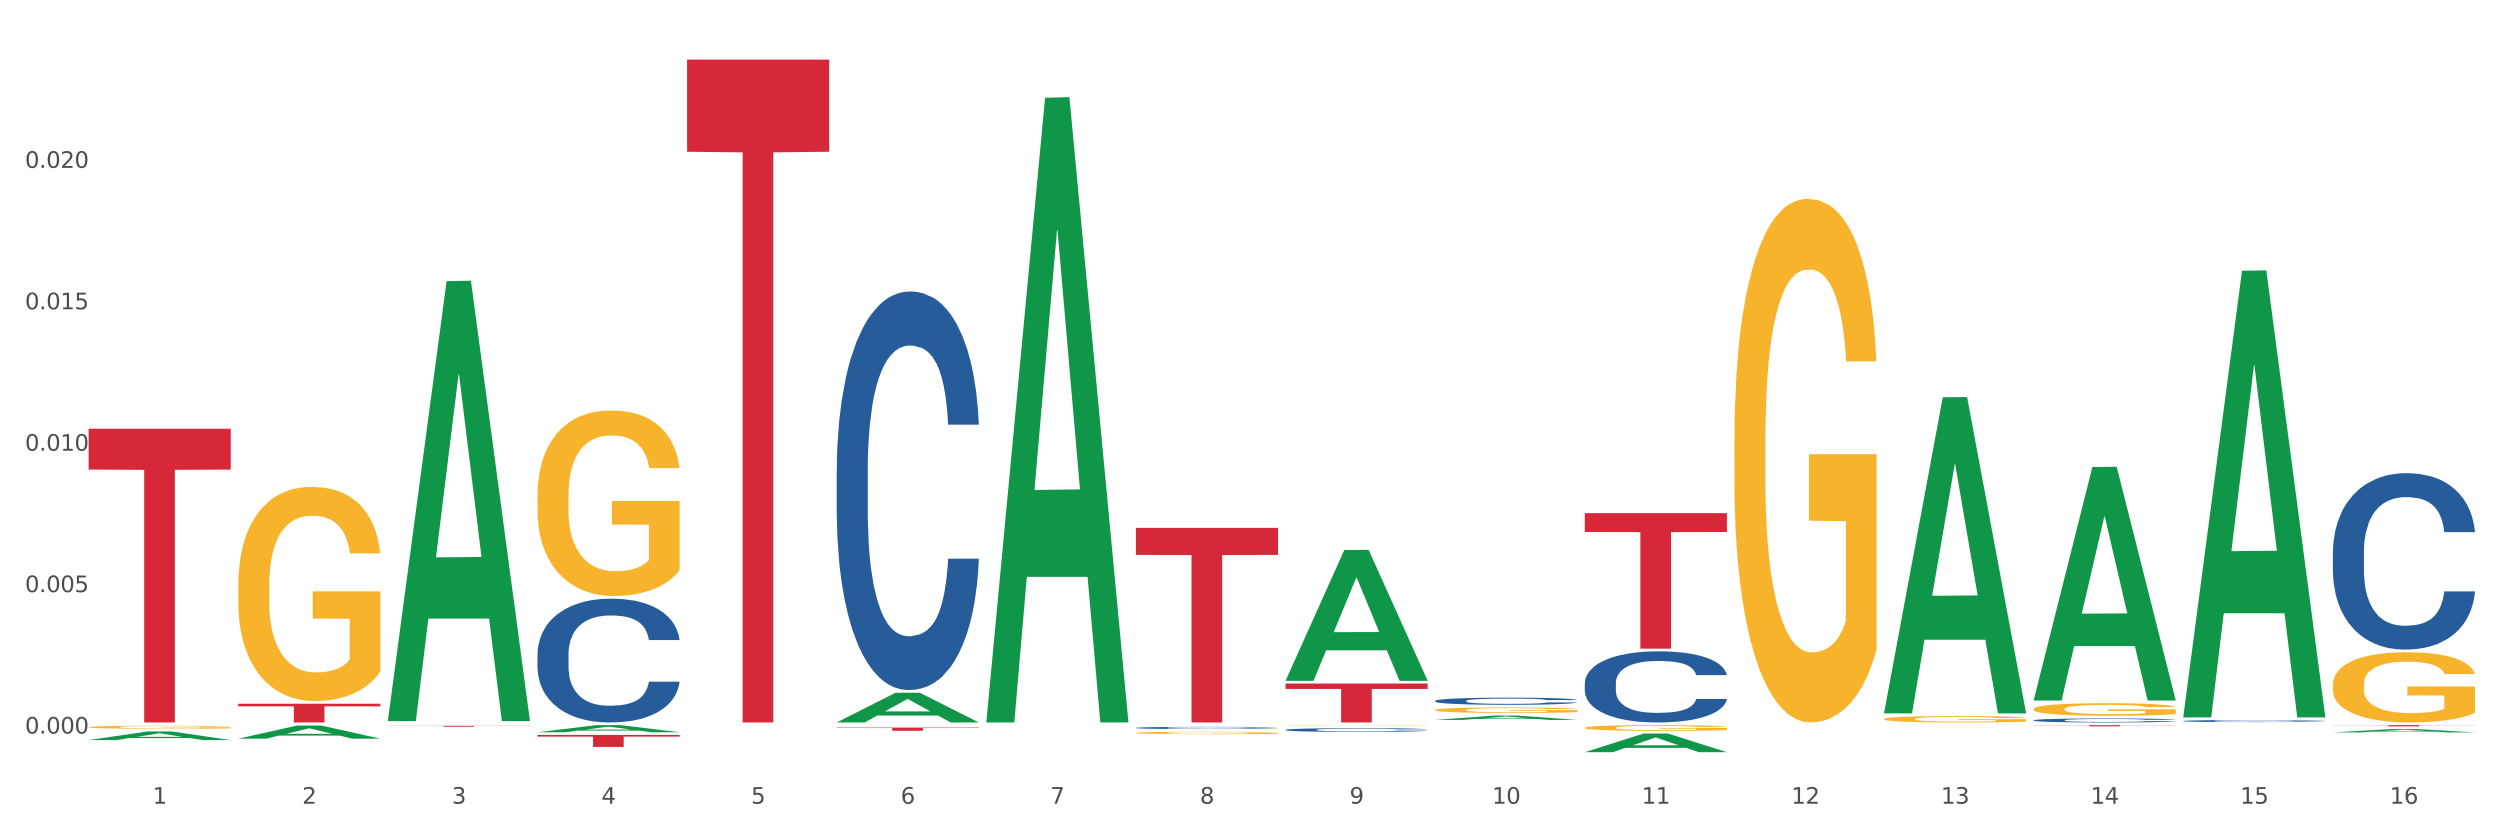 <?xml version="1.0" encoding="utf-8" standalone="no"?>
<!DOCTYPE svg PUBLIC "-//W3C//DTD SVG 1.1//EN"
  "http://www.w3.org/Graphics/SVG/1.1/DTD/svg11.dtd">
<svg xmlns:xlink="http://www.w3.org/1999/xlink" width="1080pt" height="360pt" viewBox="0 0 1080 360" xmlns="http://www.w3.org/2000/svg" version="1.1">
 <rect x="0" y="0" width="1080" height="360" fill="#333333" stroke="none"/>
 <defs>
  <style type="text/css">*{stroke-linejoin: round; stroke-linecap: butt}</style>
 </defs>
 <g id="figure_1">
  <g id="patch_1">
   <path d="M 0 360 
L 1080 360 
L 1080 0 
L 0 0 
z
" style="fill: #ffffff; stroke: #ffffff; stroke-linejoin: miter"/>
  </g>
  <g id="axes_1">
   <g id="matplotlib.axis_1">
    <g id="xtick_1">
     <g id="text_1">
      <!-- 1 -->
      <g style="fill: #4d4d4d" transform="translate(65.93 347.204) scale(0.096 -0.096)">
       <defs>
        <path id="DejaVuSans-31" d="M 794 531 
L 1825 531 
L 1825 4091 
L 703 3866 
L 703 4441 
L 1819 4666 
L 2450 4666 
L 2450 531 
L 3481 531 
L 3481 0 
L 794 0 
L 794 531 
z
" transform="scale(0.016)"/>
       </defs>
       <use xlink:href="#DejaVuSans-31"/>
      </g>
     </g>
    </g>
    <g id="xtick_2">
     <g id="text_2">
      <!-- 2 -->
      <g style="fill: #4d4d4d" transform="translate(130.565 347.204) scale(0.096 -0.096)">
       <defs>
        <path id="DejaVuSans-32" d="M 1228 531 
L 3431 531 
L 3431 0 
L 469 0 
L 469 531 
Q 828 903 1448 1529 
Q 2069 2156 2228 2338 
Q 2531 2678 2651 2914 
Q 2772 3150 2772 3378 
Q 2772 3750 2511 3984 
Q 2250 4219 1831 4219 
Q 1534 4219 1204 4116 
Q 875 4013 500 3803 
L 500 4441 
Q 881 4594 1212 4672 
Q 1544 4750 1819 4750 
Q 2544 4750 2975 4387 
Q 3406 4025 3406 3419 
Q 3406 3131 3298 2873 
Q 3191 2616 2906 2266 
Q 2828 2175 2409 1742 
Q 1991 1309 1228 531 
z
" transform="scale(0.016)"/>
       </defs>
       <use xlink:href="#DejaVuSans-32"/>
      </g>
     </g>
    </g>
    <g id="xtick_3">
     <g id="text_3">
      <!-- 3 -->
      <g style="fill: #4d4d4d" transform="translate(195.199 347.204) scale(0.096 -0.096)">
       <defs>
        <path id="DejaVuSans-33" d="M 2597 2516 
Q 3050 2419 3304 2112 
Q 3559 1806 3559 1356 
Q 3559 666 3084 287 
Q 2609 -91 1734 -91 
Q 1441 -91 1130 -33 
Q 819 25 488 141 
L 488 750 
Q 750 597 1062 519 
Q 1375 441 1716 441 
Q 2309 441 2620 675 
Q 2931 909 2931 1356 
Q 2931 1769 2642 2001 
Q 2353 2234 1838 2234 
L 1294 2234 
L 1294 2753 
L 1863 2753 
Q 2328 2753 2575 2939 
Q 2822 3125 2822 3475 
Q 2822 3834 2567 4026 
Q 2313 4219 1838 4219 
Q 1578 4219 1281 4162 
Q 984 4106 628 3988 
L 628 4550 
Q 988 4650 1302 4700 
Q 1616 4750 1894 4750 
Q 2613 4750 3031 4423 
Q 3450 4097 3450 3541 
Q 3450 3153 3228 2886 
Q 3006 2619 2597 2516 
z
" transform="scale(0.016)"/>
       </defs>
       <use xlink:href="#DejaVuSans-33"/>
      </g>
     </g>
    </g>
    <g id="xtick_4">
     <g id="text_4">
      <!-- 4 -->
      <g style="fill: #4d4d4d" transform="translate(259.833 347.204) scale(0.096 -0.096)">
       <defs>
        <path id="DejaVuSans-34" d="M 2419 4116 
L 825 1625 
L 2419 1625 
L 2419 4116 
z
M 2253 4666 
L 3047 4666 
L 3047 1625 
L 3713 1625 
L 3713 1100 
L 3047 1100 
L 3047 0 
L 2419 0 
L 2419 1100 
L 313 1100 
L 313 1709 
L 2253 4666 
z
" transform="scale(0.016)"/>
       </defs>
       <use xlink:href="#DejaVuSans-34"/>
      </g>
     </g>
    </g>
    <g id="xtick_5">
     <g id="text_5">
      <!-- 5 -->
      <g style="fill: #4d4d4d" transform="translate(324.467 347.204) scale(0.096 -0.096)">
       <defs>
        <path id="DejaVuSans-35" d="M 691 4666 
L 3169 4666 
L 3169 4134 
L 1269 4134 
L 1269 2991 
Q 1406 3038 1543 3061 
Q 1681 3084 1819 3084 
Q 2600 3084 3056 2656 
Q 3513 2228 3513 1497 
Q 3513 744 3044 326 
Q 2575 -91 1722 -91 
Q 1428 -91 1123 -41 
Q 819 9 494 109 
L 494 744 
Q 775 591 1075 516 
Q 1375 441 1709 441 
Q 2250 441 2565 725 
Q 2881 1009 2881 1497 
Q 2881 1984 2565 2268 
Q 2250 2553 1709 2553 
Q 1456 2553 1204 2497 
Q 953 2441 691 2322 
L 691 4666 
z
" transform="scale(0.016)"/>
       </defs>
       <use xlink:href="#DejaVuSans-35"/>
      </g>
     </g>
    </g>
    <g id="xtick_6">
     <g id="text_6">
      <!-- 6 -->
      <g style="fill: #4d4d4d" transform="translate(389.102 347.204) scale(0.096 -0.096)">
       <defs>
        <path id="DejaVuSans-36" d="M 2113 2584 
Q 1688 2584 1439 2293 
Q 1191 2003 1191 1497 
Q 1191 994 1439 701 
Q 1688 409 2113 409 
Q 2538 409 2786 701 
Q 3034 994 3034 1497 
Q 3034 2003 2786 2293 
Q 2538 2584 2113 2584 
z
M 3366 4563 
L 3366 3988 
Q 3128 4100 2886 4159 
Q 2644 4219 2406 4219 
Q 1781 4219 1451 3797 
Q 1122 3375 1075 2522 
Q 1259 2794 1537 2939 
Q 1816 3084 2150 3084 
Q 2853 3084 3261 2657 
Q 3669 2231 3669 1497 
Q 3669 778 3244 343 
Q 2819 -91 2113 -91 
Q 1303 -91 875 529 
Q 447 1150 447 2328 
Q 447 3434 972 4092 
Q 1497 4750 2381 4750 
Q 2619 4750 2861 4703 
Q 3103 4656 3366 4563 
z
" transform="scale(0.016)"/>
       </defs>
       <use xlink:href="#DejaVuSans-36"/>
      </g>
     </g>
    </g>
    <g id="xtick_7">
     <g id="text_7">
      <!-- 7 -->
      <g style="fill: #4d4d4d" transform="translate(453.736 347.204) scale(0.096 -0.096)">
       <defs>
        <path id="DejaVuSans-37" d="M 525 4666 
L 3525 4666 
L 3525 4397 
L 1831 0 
L 1172 0 
L 2766 4134 
L 525 4134 
L 525 4666 
z
" transform="scale(0.016)"/>
       </defs>
       <use xlink:href="#DejaVuSans-37"/>
      </g>
     </g>
    </g>
    <g id="xtick_8">
     <g id="text_8">
      <!-- 8 -->
      <g style="fill: #4d4d4d" transform="translate(518.37 347.204) scale(0.096 -0.096)">
       <defs>
        <path id="DejaVuSans-38" d="M 2034 2216 
Q 1584 2216 1326 1975 
Q 1069 1734 1069 1313 
Q 1069 891 1326 650 
Q 1584 409 2034 409 
Q 2484 409 2743 651 
Q 3003 894 3003 1313 
Q 3003 1734 2745 1975 
Q 2488 2216 2034 2216 
z
M 1403 2484 
Q 997 2584 770 2862 
Q 544 3141 544 3541 
Q 544 4100 942 4425 
Q 1341 4750 2034 4750 
Q 2731 4750 3128 4425 
Q 3525 4100 3525 3541 
Q 3525 3141 3298 2862 
Q 3072 2584 2669 2484 
Q 3125 2378 3379 2068 
Q 3634 1759 3634 1313 
Q 3634 634 3220 271 
Q 2806 -91 2034 -91 
Q 1263 -91 848 271 
Q 434 634 434 1313 
Q 434 1759 690 2068 
Q 947 2378 1403 2484 
z
M 1172 3481 
Q 1172 3119 1398 2916 
Q 1625 2713 2034 2713 
Q 2441 2713 2670 2916 
Q 2900 3119 2900 3481 
Q 2900 3844 2670 4047 
Q 2441 4250 2034 4250 
Q 1625 4250 1398 4047 
Q 1172 3844 1172 3481 
z
" transform="scale(0.016)"/>
       </defs>
       <use xlink:href="#DejaVuSans-38"/>
      </g>
     </g>
    </g>
    <g id="xtick_9">
     <g id="text_9">
      <!-- 9 -->
      <g style="fill: #4d4d4d" transform="translate(583.005 347.204) scale(0.096 -0.096)">
       <defs>
        <path id="DejaVuSans-39" d="M 703 97 
L 703 672 
Q 941 559 1184 500 
Q 1428 441 1663 441 
Q 2288 441 2617 861 
Q 2947 1281 2994 2138 
Q 2813 1869 2534 1725 
Q 2256 1581 1919 1581 
Q 1219 1581 811 2004 
Q 403 2428 403 3163 
Q 403 3881 828 4315 
Q 1253 4750 1959 4750 
Q 2769 4750 3195 4129 
Q 3622 3509 3622 2328 
Q 3622 1225 3098 567 
Q 2575 -91 1691 -91 
Q 1453 -91 1209 -44 
Q 966 3 703 97 
z
M 1959 2075 
Q 2384 2075 2632 2365 
Q 2881 2656 2881 3163 
Q 2881 3666 2632 3958 
Q 2384 4250 1959 4250 
Q 1534 4250 1286 3958 
Q 1038 3666 1038 3163 
Q 1038 2656 1286 2365 
Q 1534 2075 1959 2075 
z
" transform="scale(0.016)"/>
       </defs>
       <use xlink:href="#DejaVuSans-39"/>
      </g>
     </g>
    </g>
    <g id="xtick_10">
     <g id="text_10">
      <!-- 10 -->
      <g style="fill: #4d4d4d" transform="translate(644.585 347.204) scale(0.096 -0.096)">
       <defs>
        <path id="DejaVuSans-30" d="M 2034 4250 
Q 1547 4250 1301 3770 
Q 1056 3291 1056 2328 
Q 1056 1369 1301 889 
Q 1547 409 2034 409 
Q 2525 409 2770 889 
Q 3016 1369 3016 2328 
Q 3016 3291 2770 3770 
Q 2525 4250 2034 4250 
z
M 2034 4750 
Q 2819 4750 3233 4129 
Q 3647 3509 3647 2328 
Q 3647 1150 3233 529 
Q 2819 -91 2034 -91 
Q 1250 -91 836 529 
Q 422 1150 422 2328 
Q 422 3509 836 4129 
Q 1250 4750 2034 4750 
z
" transform="scale(0.016)"/>
       </defs>
       <use xlink:href="#DejaVuSans-31"/>
       <use xlink:href="#DejaVuSans-30" transform="translate(63.623 0)"/>
      </g>
     </g>
    </g>
    <g id="xtick_11">
     <g id="text_11">
      <!-- 11 -->
      <g style="fill: #4d4d4d" transform="translate(709.219 347.204) scale(0.096 -0.096)">
       <use xlink:href="#DejaVuSans-31"/>
       <use xlink:href="#DejaVuSans-31" transform="translate(63.623 0)"/>
      </g>
     </g>
    </g>
    <g id="xtick_12">
     <g id="text_12">
      <!-- 12 -->
      <g style="fill: #4d4d4d" transform="translate(773.854 347.204) scale(0.096 -0.096)">
       <use xlink:href="#DejaVuSans-31"/>
       <use xlink:href="#DejaVuSans-32" transform="translate(63.623 0)"/>
      </g>
     </g>
    </g>
    <g id="xtick_13">
     <g id="text_13">
      <!-- 13 -->
      <g style="fill: #4d4d4d" transform="translate(838.488 347.204) scale(0.096 -0.096)">
       <use xlink:href="#DejaVuSans-31"/>
       <use xlink:href="#DejaVuSans-33" transform="translate(63.623 0)"/>
      </g>
     </g>
    </g>
    <g id="xtick_14">
     <g id="text_14">
      <!-- 14 -->
      <g style="fill: #4d4d4d" transform="translate(903.122 347.204) scale(0.096 -0.096)">
       <use xlink:href="#DejaVuSans-31"/>
       <use xlink:href="#DejaVuSans-34" transform="translate(63.623 0)"/>
      </g>
     </g>
    </g>
    <g id="xtick_15">
     <g id="text_15">
      <!-- 15 -->
      <g style="fill: #4d4d4d" transform="translate(967.756 347.204) scale(0.096 -0.096)">
       <use xlink:href="#DejaVuSans-31"/>
       <use xlink:href="#DejaVuSans-35" transform="translate(63.623 0)"/>
      </g>
     </g>
    </g>
    <g id="xtick_16">
     <g id="text_16">
      <!-- 16 -->
      <g style="fill: #4d4d4d" transform="translate(1032.391 347.204) scale(0.096 -0.096)">
       <use xlink:href="#DejaVuSans-31"/>
       <use xlink:href="#DejaVuSans-36" transform="translate(63.623 0)"/>
      </g>
     </g>
    </g>
    <g id="xtick_17"/>
    <g id="xtick_18"/>
    <g id="xtick_19"/>
    <g id="xtick_20"/>
    <g id="xtick_21"/>
    <g id="xtick_22"/>
    <g id="xtick_23"/>
    <g id="xtick_24"/>
    <g id="xtick_25"/>
    <g id="xtick_26"/>
    <g id="xtick_27"/>
    <g id="xtick_28"/>
    <g id="xtick_29"/>
    <g id="xtick_30"/>
    <g id="xtick_31"/>
   </g>
   <g id="matplotlib.axis_2">
    <g id="ytick_1">
     <g id="text_17">
      <!-- 0.000 -->
      <g style="fill: #4d4d4d" transform="translate(10.8 316.901) scale(0.096 -0.096)">
       <defs>
        <path id="DejaVuSans-2e" d="M 684 794 
L 1344 794 
L 1344 0 
L 684 0 
L 684 794 
z
" transform="scale(0.016)"/>
       </defs>
       <use xlink:href="#DejaVuSans-30"/>
       <use xlink:href="#DejaVuSans-2e" transform="translate(63.623 0)"/>
       <use xlink:href="#DejaVuSans-30" transform="translate(95.41 0)"/>
       <use xlink:href="#DejaVuSans-30" transform="translate(159.033 0)"/>
       <use xlink:href="#DejaVuSans-30" transform="translate(222.656 0)"/>
      </g>
     </g>
    </g>
    <g id="ytick_2">
     <g id="text_18">
      <!-- 0.005 -->
      <g style="fill: #4d4d4d" transform="translate(10.8 255.805) scale(0.096 -0.096)">
       <use xlink:href="#DejaVuSans-30"/>
       <use xlink:href="#DejaVuSans-2e" transform="translate(63.623 0)"/>
       <use xlink:href="#DejaVuSans-30" transform="translate(95.41 0)"/>
       <use xlink:href="#DejaVuSans-30" transform="translate(159.033 0)"/>
       <use xlink:href="#DejaVuSans-35" transform="translate(222.656 0)"/>
      </g>
     </g>
    </g>
    <g id="ytick_3">
     <g id="text_19">
      <!-- 0.010 -->
      <g style="fill: #4d4d4d" transform="translate(10.8 194.708) scale(0.096 -0.096)">
       <use xlink:href="#DejaVuSans-30"/>
       <use xlink:href="#DejaVuSans-2e" transform="translate(63.623 0)"/>
       <use xlink:href="#DejaVuSans-30" transform="translate(95.41 0)"/>
       <use xlink:href="#DejaVuSans-31" transform="translate(159.033 0)"/>
       <use xlink:href="#DejaVuSans-30" transform="translate(222.656 0)"/>
      </g>
     </g>
    </g>
    <g id="ytick_4">
     <g id="text_20">
      <!-- 0.015 -->
      <g style="fill: #4d4d4d" transform="translate(10.8 133.612) scale(0.096 -0.096)">
       <use xlink:href="#DejaVuSans-30"/>
       <use xlink:href="#DejaVuSans-2e" transform="translate(63.623 0)"/>
       <use xlink:href="#DejaVuSans-30" transform="translate(95.41 0)"/>
       <use xlink:href="#DejaVuSans-31" transform="translate(159.033 0)"/>
       <use xlink:href="#DejaVuSans-35" transform="translate(222.656 0)"/>
      </g>
     </g>
    </g>
    <g id="ytick_5">
     <g id="text_21">
      <!-- 0.020 -->
      <g style="fill: #4d4d4d" transform="translate(10.8 72.515) scale(0.096 -0.096)">
       <use xlink:href="#DejaVuSans-30"/>
       <use xlink:href="#DejaVuSans-2e" transform="translate(63.623 0)"/>
       <use xlink:href="#DejaVuSans-30" transform="translate(95.41 0)"/>
       <use xlink:href="#DejaVuSans-32" transform="translate(159.033 0)"/>
       <use xlink:href="#DejaVuSans-30" transform="translate(222.656 0)"/>
      </g>
     </g>
    </g>
    <g id="ytick_6"/>
    <g id="ytick_7"/>
    <g id="ytick_8"/>
    <g id="ytick_9"/>
    <g id="ytick_10"/>
   </g>
   <g id="PolyCollection_1">
    <path d="M 38.283 319.704 
L 38.346 319.701 
L 63.667 315.992 
L 74.175 315.988 
L 99.686 319.711 
L 87.532 319.711 
L 82.024 318.844 
L 55.881 318.844 
L 55.691 318.858 
L 50.374 319.711 
L 38.283 319.711 
L 38.283 319.704 
L 59.173 318.327 
L 78.733 318.323 
L 69.048 316.782 
L 68.921 316.775 
L 68.794 316.785 
L 59.109 318.323 
L 59.173 318.327 
L 38.283 319.704 
z
" clip-path="url(#pf3747b0cb0)" style="fill: #109648"/>
    <path d="M 684.626 221.679 
L 746.029 221.679 
L 746.029 229.815 
L 721.875 229.87 
L 721.875 280.224 
L 708.634 280.224 
L 708.634 229.87 
L 684.626 229.815 
L 684.626 221.734 
L 684.626 221.679 
z
" clip-path="url(#pf3747b0cb0)" style="fill: #d62839"/>
    <path d="M 555.357 295.281 
L 616.76 295.281 
L 616.76 297.619 
L 592.606 297.635 
L 592.606 312.104 
L 579.365 312.104 
L 579.365 297.635 
L 555.357 297.619 
L 555.357 295.297 
L 555.357 295.281 
z
" clip-path="url(#pf3747b0cb0)" style="fill: #d62839"/>
    <path d="M 490.723 228.032 
L 552.126 228.032 
L 552.126 239.715 
L 527.972 239.794 
L 527.972 312.104 
L 514.731 312.104 
L 514.731 239.794 
L 490.723 239.715 
L 490.723 228.111 
L 490.723 228.032 
z
" clip-path="url(#pf3747b0cb0)" style="fill: #d62839"/>
    <path d="M 361.454 314.314 
L 422.857 314.314 
L 422.857 314.509 
L 398.703 314.511 
L 398.703 315.717 
L 385.463 315.717 
L 385.463 314.511 
L 361.454 314.509 
L 361.454 314.316 
L 361.454 314.314 
z
" clip-path="url(#pf3747b0cb0)" style="fill: #d62839"/>
    <path d="M 296.82 25.759 
L 358.223 25.759 
L 358.223 65.552 
L 334.069 65.821 
L 334.069 312.104 
L 320.828 312.104 
L 320.828 65.821 
L 296.82 65.552 
L 296.82 26.028 
L 296.82 25.759 
z
" clip-path="url(#pf3747b0cb0)" style="fill: #d62839"/>
    <path d="M 232.186 317.482 
L 293.588 317.482 
L 293.588 318.203 
L 269.435 318.208 
L 269.435 322.668 
L 256.194 322.668 
L 256.194 318.208 
L 232.186 318.203 
L 232.186 317.487 
L 232.186 317.482 
z
" clip-path="url(#pf3747b0cb0)" style="fill: #d62839"/>
    <path d="M 167.552 313.552 
L 228.954 313.552 
L 228.954 313.606 
L 204.801 313.607 
L 204.801 313.944 
L 191.56 313.944 
L 191.56 313.607 
L 167.552 313.606 
L 167.552 313.552 
L 167.552 313.552 
z
" clip-path="url(#pf3747b0cb0)" style="fill: #d62839"/>
    <path d="M 102.917 304.02 
L 164.32 304.02 
L 164.32 305.144 
L 140.166 305.151 
L 140.166 312.104 
L 126.925 312.104 
L 126.925 305.151 
L 102.917 305.144 
L 102.917 304.028 
L 102.917 304.02 
z
" clip-path="url(#pf3747b0cb0)" style="fill: #d62839"/>
    <path d="M 361.454 203.277 
L 361.527 203.12 
L 361.527 198.716 
L 361.745 192.74 
L 362.543 181.732 
L 363.559 173.397 
L 365.301 163.647 
L 366.245 159.558 
L 367.479 154.997 
L 370.019 147.606 
L 372.922 141.316 
L 374.954 137.856 
L 376.479 135.654 
L 379.89 131.723 
L 381.849 129.993 
L 383.882 128.577 
L 385.624 127.634 
L 388.527 126.533 
L 390.849 126.061 
L 393.535 125.904 
L 395.785 126.061 
L 398.761 126.69 
L 403.115 128.577 
L 404.785 129.678 
L 407.035 131.565 
L 409.357 134.082 
L 411.244 136.598 
L 413.422 140.215 
L 415.672 144.933 
L 417.849 150.909 
L 419.373 156.413 
L 420.607 162.232 
L 421.696 169.308 
L 422.494 177.014 
L 422.857 183.462 
L 409.575 183.462 
L 409.212 177.643 
L 408.486 171.353 
L 407.76 167.107 
L 406.962 163.647 
L 405.728 159.715 
L 404.64 157.199 
L 402.825 154.211 
L 401.156 152.324 
L 399.777 151.223 
L 398.107 150.28 
L 394.551 149.336 
L 392.011 149.336 
L 390.414 149.651 
L 388.454 150.437 
L 386.785 151.538 
L 384.825 153.425 
L 383.301 155.469 
L 381.777 158.143 
L 380.906 160.03 
L 379.599 163.49 
L 378.728 166.32 
L 377.567 171.195 
L 376.914 174.655 
L 375.753 183.619 
L 375.245 190.224 
L 375.027 194.785 
L 374.882 199.817 
L 374.882 224.35 
L 375.317 235.358 
L 375.68 240.076 
L 376.261 245.423 
L 377.349 252.343 
L 378.946 259.105 
L 380.616 263.98 
L 381.995 266.968 
L 383.301 269.17 
L 384.607 270.9 
L 386.204 272.472 
L 387.511 273.416 
L 389.47 274.36 
L 391.793 274.831 
L 393.607 274.831 
L 397.309 274.045 
L 398.978 273.259 
L 400.575 272.158 
L 402.317 270.428 
L 403.696 268.541 
L 404.494 267.125 
L 405.801 264.138 
L 406.817 260.992 
L 407.688 257.375 
L 408.268 254.23 
L 408.922 249.512 
L 409.43 244.165 
L 409.575 241.334 
L 422.857 241.334 
L 422.567 246.996 
L 422.059 252.5 
L 421.043 259.891 
L 420.244 264.138 
L 419.01 269.327 
L 417.704 273.731 
L 415.889 278.606 
L 414.22 282.223 
L 412.478 285.368 
L 410.591 288.199 
L 407.18 292.13 
L 405.946 293.231 
L 403.333 295.118 
L 401.301 296.219 
L 398.325 297.32 
L 395.277 297.949 
L 392.083 298.106 
L 389.253 297.792 
L 386.132 296.848 
L 384.172 295.904 
L 381.995 294.489 
L 379.454 292.287 
L 377.059 289.614 
L 374.809 286.469 
L 372.704 282.852 
L 370.745 278.763 
L 368.204 272.001 
L 366.317 265.396 
L 364.938 259.262 
L 363.995 254.073 
L 363.051 247.468 
L 362.543 242.907 
L 361.745 231.899 
L 361.454 221.677 
L 361.454 203.277 
z
" clip-path="url(#pf3747b0cb0)" style="fill: #255c99"/>
    <path d="M 1007.797 295.784 
L 1007.87 295.756 
L 1007.87 294.759 
L 1008.015 293.9 
L 1008.74 291.822 
L 1009.827 290.104 
L 1010.625 289.19 
L 1011.422 288.442 
L 1012.365 287.694 
L 1013.524 286.918 
L 1015.627 285.782 
L 1016.932 285.2 
L 1018.527 284.59 
L 1021.426 283.704 
L 1023.529 283.205 
L 1025.703 282.789 
L 1029.256 282.291 
L 1031.576 282.069 
L 1034.04 281.903 
L 1037.013 281.792 
L 1039.26 281.764 
L 1044.19 281.847 
L 1048.394 282.097 
L 1050.424 282.291 
L 1053.034 282.623 
L 1054.411 282.845 
L 1056.659 283.288 
L 1058.978 283.87 
L 1060.573 284.369 
L 1062.966 285.311 
L 1064.778 286.253 
L 1066.445 287.416 
L 1067.315 288.22 
L 1067.968 288.968 
L 1068.548 289.827 
L 1069.128 291.185 
L 1056.079 291.185 
L 1055.571 290.215 
L 1054.774 289.301 
L 1053.614 288.414 
L 1052.599 287.86 
L 1050.859 287.167 
L 1049.264 286.724 
L 1047.597 286.391 
L 1045.567 286.114 
L 1043.972 285.976 
L 1041.725 285.865 
L 1037.303 285.893 
L 1034.33 286.114 
L 1032.3 286.391 
L 1030.996 286.641 
L 1029.836 286.918 
L 1028.531 287.306 
L 1027.008 287.888 
L 1025.921 288.414 
L 1024.834 289.079 
L 1023.964 289.744 
L 1023.166 290.52 
L 1022.514 291.351 
L 1022.006 292.21 
L 1021.571 293.263 
L 1021.209 295.008 
L 1021.209 298.804 
L 1021.354 299.663 
L 1021.716 300.799 
L 1022.151 301.658 
L 1022.876 302.683 
L 1023.529 303.376 
L 1024.761 304.373 
L 1026.138 305.205 
L 1027.226 305.731 
L 1028.313 306.174 
L 1030.198 306.784 
L 1032.3 307.283 
L 1034.113 307.587 
L 1036.578 307.864 
L 1038.245 307.975 
L 1039.695 308.031 
L 1043.247 308.031 
L 1045.784 307.948 
L 1048.612 307.754 
L 1050.786 307.504 
L 1052.599 307.199 
L 1054.629 306.701 
L 1055.934 306.23 
L 1055.934 300.439 
L 1039.985 300.411 
L 1039.985 296.56 
L 1069.2 296.56 
L 1069.2 307.864 
L 1067.968 308.446 
L 1066.59 308.973 
L 1065.14 309.444 
L 1062.966 310.026 
L 1060.356 310.58 
L 1058.036 310.968 
L 1055.571 311.3 
L 1052.671 311.605 
L 1048.902 311.882 
L 1046.582 311.993 
L 1043.682 312.076 
L 1040.275 312.104 
L 1037.303 312.048 
L 1034.403 311.91 
L 1031.358 311.66 
L 1028.386 311.3 
L 1026.138 310.94 
L 1023.891 310.497 
L 1021.499 309.915 
L 1019.614 309.361 
L 1018.164 308.862 
L 1016.569 308.225 
L 1014.829 307.393 
L 1013.524 306.645 
L 1012.365 305.87 
L 1011.132 304.872 
L 1010.262 304.013 
L 1009.392 302.933 
L 1008.885 302.129 
L 1008.305 300.882 
L 1007.87 299.137 
L 1007.797 295.784 
z
" clip-path="url(#pf3747b0cb0)" style="fill: #f7b32b"/>
    <path d="M 878.529 306.296 
L 878.601 306.291 
L 878.601 306.112 
L 878.746 305.958 
L 879.471 305.584 
L 880.559 305.276 
L 881.356 305.112 
L 882.154 304.977 
L 883.096 304.843 
L 884.256 304.703 
L 886.358 304.499 
L 887.663 304.395 
L 889.258 304.285 
L 892.158 304.126 
L 894.26 304.037 
L 896.435 303.962 
L 899.987 303.872 
L 902.307 303.832 
L 904.772 303.803 
L 907.744 303.783 
L 909.991 303.778 
L 914.921 303.793 
L 919.126 303.837 
L 921.155 303.872 
L 923.765 303.932 
L 925.143 303.972 
L 927.39 304.051 
L 929.71 304.156 
L 931.305 304.246 
L 933.697 304.415 
L 935.509 304.584 
L 937.177 304.793 
L 938.047 304.937 
L 938.699 305.072 
L 939.279 305.226 
L 939.859 305.47 
L 926.81 305.47 
L 926.303 305.296 
L 925.505 305.132 
L 924.345 304.972 
L 923.33 304.873 
L 921.59 304.748 
L 919.996 304.669 
L 918.328 304.609 
L 916.298 304.559 
L 914.703 304.534 
L 912.456 304.514 
L 908.034 304.519 
L 905.062 304.559 
L 903.032 304.609 
L 901.727 304.654 
L 900.567 304.703 
L 899.262 304.773 
L 897.74 304.878 
L 896.652 304.972 
L 895.565 305.092 
L 894.695 305.211 
L 893.898 305.351 
L 893.245 305.5 
L 892.738 305.654 
L 892.303 305.843 
L 891.94 306.157 
L 891.94 306.839 
L 892.085 306.993 
L 892.448 307.197 
L 892.883 307.351 
L 893.608 307.536 
L 894.26 307.66 
L 895.492 307.839 
L 896.87 307.989 
L 897.957 308.083 
L 899.045 308.163 
L 900.93 308.272 
L 903.032 308.362 
L 904.844 308.417 
L 907.309 308.466 
L 908.976 308.486 
L 910.426 308.496 
L 913.978 308.496 
L 916.516 308.481 
L 919.343 308.446 
L 921.518 308.402 
L 923.33 308.347 
L 925.36 308.257 
L 926.665 308.173 
L 926.665 307.132 
L 910.716 307.127 
L 910.716 306.436 
L 939.931 306.436 
L 939.931 308.466 
L 938.699 308.571 
L 937.322 308.665 
L 935.872 308.75 
L 933.697 308.855 
L 931.087 308.954 
L 928.767 309.024 
L 926.303 309.084 
L 923.403 309.138 
L 919.633 309.188 
L 917.313 309.208 
L 914.413 309.223 
L 911.006 309.228 
L 908.034 309.218 
L 905.134 309.193 
L 902.089 309.148 
L 899.117 309.084 
L 896.87 309.019 
L 894.623 308.939 
L 892.23 308.835 
L 890.345 308.735 
L 888.895 308.646 
L 887.301 308.531 
L 885.561 308.382 
L 884.256 308.247 
L 883.096 308.108 
L 881.864 307.929 
L 880.994 307.774 
L 880.124 307.58 
L 879.616 307.436 
L 879.036 307.212 
L 878.601 306.898 
L 878.529 306.296 
z
" clip-path="url(#pf3747b0cb0)" style="fill: #f7b32b"/>
    <path d="M 813.895 310.618 
L 813.967 310.616 
L 813.967 310.525 
L 814.112 310.447 
L 814.837 310.258 
L 815.924 310.102 
L 816.722 310.018 
L 817.519 309.95 
L 818.462 309.882 
L 819.622 309.812 
L 821.724 309.708 
L 823.029 309.655 
L 824.624 309.6 
L 827.523 309.519 
L 829.626 309.474 
L 831.801 309.436 
L 835.353 309.39 
L 837.673 309.37 
L 840.137 309.355 
L 843.11 309.345 
L 845.357 309.343 
L 850.287 309.35 
L 854.491 309.373 
L 856.521 309.39 
L 859.131 309.421 
L 860.508 309.441 
L 862.756 309.481 
L 865.075 309.534 
L 866.67 309.58 
L 869.063 309.665 
L 870.875 309.751 
L 872.542 309.857 
L 873.412 309.93 
L 874.065 309.998 
L 874.645 310.076 
L 875.225 310.2 
L 862.176 310.2 
L 861.668 310.112 
L 860.871 310.028 
L 859.711 309.948 
L 858.696 309.897 
L 856.956 309.834 
L 855.361 309.794 
L 853.694 309.764 
L 851.664 309.738 
L 850.069 309.726 
L 847.822 309.716 
L 843.4 309.718 
L 840.427 309.738 
L 838.398 309.764 
L 837.093 309.786 
L 835.933 309.812 
L 834.628 309.847 
L 833.105 309.9 
L 832.018 309.948 
L 830.931 310.008 
L 830.061 310.069 
L 829.263 310.139 
L 828.611 310.215 
L 828.103 310.293 
L 827.668 310.389 
L 827.306 310.548 
L 827.306 310.893 
L 827.451 310.971 
L 827.813 311.075 
L 828.248 311.153 
L 828.973 311.246 
L 829.626 311.309 
L 830.858 311.4 
L 832.236 311.476 
L 833.323 311.524 
L 834.41 311.564 
L 836.295 311.62 
L 838.398 311.665 
L 840.21 311.693 
L 842.675 311.718 
L 844.342 311.728 
L 845.792 311.733 
L 849.344 311.733 
L 851.881 311.725 
L 854.709 311.708 
L 856.884 311.685 
L 858.696 311.657 
L 860.726 311.612 
L 862.031 311.569 
L 862.031 311.042 
L 846.082 311.04 
L 846.082 310.689 
L 875.297 310.689 
L 875.297 311.718 
L 874.065 311.771 
L 872.687 311.819 
L 871.237 311.862 
L 869.063 311.915 
L 866.453 311.965 
L 864.133 312 
L 861.668 312.031 
L 858.768 312.058 
L 854.999 312.083 
L 852.679 312.094 
L 849.779 312.101 
L 846.372 312.104 
L 843.4 312.099 
L 840.5 312.086 
L 837.455 312.063 
L 834.483 312.031 
L 832.236 311.998 
L 829.988 311.957 
L 827.596 311.904 
L 825.711 311.854 
L 824.261 311.809 
L 822.666 311.751 
L 820.926 311.675 
L 819.622 311.607 
L 818.462 311.536 
L 817.229 311.446 
L 816.359 311.367 
L 815.489 311.269 
L 814.982 311.196 
L 814.402 311.082 
L 813.967 310.924 
L 813.895 310.618 
z
" clip-path="url(#pf3747b0cb0)" style="fill: #f7b32b"/>
    <path d="M 749.26 190.427 
L 749.333 190.22 
L 749.333 182.784 
L 749.478 176.379 
L 750.203 160.886 
L 751.29 148.078 
L 752.088 141.261 
L 752.885 135.683 
L 753.827 130.105 
L 754.987 124.321 
L 757.09 115.851 
L 758.395 111.513 
L 759.989 106.968 
L 762.889 100.357 
L 764.991 96.639 
L 767.166 93.54 
L 770.719 89.822 
L 773.038 88.169 
L 775.503 86.93 
L 778.475 86.103 
L 780.723 85.897 
L 785.652 86.516 
L 789.857 88.376 
L 791.887 89.822 
L 794.497 92.301 
L 795.874 93.953 
L 798.121 97.259 
L 800.441 101.597 
L 802.036 105.315 
L 804.428 112.339 
L 806.241 119.363 
L 807.908 128.039 
L 808.778 134.03 
L 809.43 139.608 
L 810.01 146.012 
L 810.59 156.134 
L 797.541 156.134 
L 797.034 148.904 
L 796.236 142.087 
L 795.077 135.476 
L 794.062 131.345 
L 792.322 126.18 
L 790.727 122.875 
L 789.06 120.396 
L 787.03 118.33 
L 785.435 117.297 
L 783.188 116.471 
L 778.765 116.677 
L 775.793 118.33 
L 773.763 120.396 
L 772.458 122.255 
L 771.298 124.321 
L 769.994 127.213 
L 768.471 131.551 
L 767.384 135.476 
L 766.296 140.434 
L 765.426 145.392 
L 764.629 151.177 
L 763.977 157.374 
L 763.469 163.778 
L 763.034 171.628 
L 762.672 184.643 
L 762.672 212.944 
L 762.817 219.348 
L 763.179 227.818 
L 763.614 234.222 
L 764.339 241.866 
L 764.991 247.03 
L 766.224 254.467 
L 767.601 260.665 
L 768.689 264.59 
L 769.776 267.895 
L 771.661 272.44 
L 773.763 276.158 
L 775.576 278.431 
L 778.04 280.497 
L 779.708 281.323 
L 781.158 281.736 
L 784.71 281.736 
L 787.247 281.116 
L 790.074 279.67 
L 792.249 277.811 
L 794.062 275.539 
L 796.091 271.82 
L 797.396 268.308 
L 797.396 225.133 
L 781.448 224.926 
L 781.448 196.211 
L 810.663 196.211 
L 810.663 280.497 
L 809.43 284.835 
L 808.053 288.76 
L 806.603 292.272 
L 804.428 296.61 
L 801.819 300.742 
L 799.499 303.634 
L 797.034 306.113 
L 794.134 308.385 
L 790.364 310.451 
L 788.045 311.277 
L 785.145 311.897 
L 781.738 312.104 
L 778.765 311.69 
L 775.866 310.658 
L 772.821 308.798 
L 769.849 306.113 
L 767.601 303.427 
L 765.354 300.122 
L 762.962 295.784 
L 761.077 291.652 
L 759.627 287.934 
L 758.032 283.182 
L 756.292 276.985 
L 754.987 271.407 
L 753.827 265.623 
L 752.595 258.186 
L 751.725 251.782 
L 750.855 243.725 
L 750.348 237.734 
L 749.768 228.438 
L 749.333 215.423 
L 749.26 190.427 
z
" clip-path="url(#pf3747b0cb0)" style="fill: #f7b32b"/>
    <path d="M 684.626 314.399 
L 684.698 314.397 
L 684.698 314.316 
L 684.843 314.245 
L 685.568 314.076 
L 686.656 313.935 
L 687.453 313.861 
L 688.251 313.799 
L 689.193 313.738 
L 690.353 313.675 
L 692.455 313.582 
L 693.76 313.534 
L 695.355 313.485 
L 698.255 313.412 
L 700.357 313.371 
L 702.532 313.337 
L 706.084 313.297 
L 708.404 313.279 
L 710.869 313.265 
L 713.841 313.256 
L 716.088 313.254 
L 721.018 313.26 
L 725.223 313.281 
L 727.253 313.297 
L 729.862 313.324 
L 731.24 313.342 
L 733.487 313.378 
L 735.807 313.426 
L 737.402 313.466 
L 739.794 313.543 
L 741.606 313.62 
L 743.274 313.716 
L 744.144 313.781 
L 744.796 313.842 
L 745.376 313.913 
L 745.956 314.024 
L 732.907 314.024 
L 732.4 313.944 
L 731.602 313.87 
L 730.442 313.797 
L 729.427 313.752 
L 727.687 313.695 
L 726.093 313.659 
L 724.425 313.632 
L 722.395 313.609 
L 720.801 313.598 
L 718.553 313.589 
L 714.131 313.591 
L 711.159 313.609 
L 709.129 313.632 
L 707.824 313.652 
L 706.664 313.675 
L 705.359 313.707 
L 703.837 313.754 
L 702.749 313.797 
L 701.662 313.851 
L 700.792 313.906 
L 699.995 313.969 
L 699.342 314.037 
L 698.835 314.107 
L 698.4 314.193 
L 698.037 314.336 
L 698.037 314.646 
L 698.182 314.717 
L 698.545 314.809 
L 698.98 314.88 
L 699.705 314.963 
L 700.357 315.02 
L 701.59 315.101 
L 702.967 315.169 
L 704.054 315.212 
L 705.142 315.249 
L 707.027 315.299 
L 709.129 315.339 
L 710.941 315.364 
L 713.406 315.387 
L 715.074 315.396 
L 716.523 315.4 
L 720.076 315.4 
L 722.613 315.394 
L 725.44 315.378 
L 727.615 315.357 
L 729.427 315.332 
L 731.457 315.292 
L 732.762 315.253 
L 732.762 314.78 
L 716.813 314.778 
L 716.813 314.463 
L 746.029 314.463 
L 746.029 315.387 
L 744.796 315.434 
L 743.419 315.477 
L 741.969 315.516 
L 739.794 315.563 
L 737.184 315.609 
L 734.864 315.64 
L 732.4 315.668 
L 729.5 315.693 
L 725.73 315.715 
L 723.41 315.724 
L 720.511 315.731 
L 717.103 315.733 
L 714.131 315.729 
L 711.231 315.717 
L 708.187 315.697 
L 705.214 315.668 
L 702.967 315.638 
L 700.72 315.602 
L 698.327 315.554 
L 696.442 315.509 
L 694.993 315.468 
L 693.398 315.416 
L 691.658 315.348 
L 690.353 315.287 
L 689.193 315.224 
L 687.961 315.142 
L 687.091 315.072 
L 686.221 314.984 
L 685.713 314.918 
L 685.133 314.816 
L 684.698 314.673 
L 684.626 314.399 
z
" clip-path="url(#pf3747b0cb0)" style="fill: #f7b32b"/>
    <path d="M 619.992 306.718 
L 620.064 306.716 
L 620.064 306.638 
L 620.209 306.571 
L 620.934 306.409 
L 622.021 306.275 
L 622.819 306.203 
L 623.616 306.145 
L 624.559 306.087 
L 625.719 306.026 
L 627.821 305.937 
L 629.126 305.892 
L 630.721 305.844 
L 633.621 305.775 
L 635.723 305.736 
L 637.898 305.704 
L 641.45 305.665 
L 643.77 305.647 
L 646.235 305.634 
L 649.207 305.626 
L 651.454 305.624 
L 656.384 305.63 
L 660.588 305.65 
L 662.618 305.665 
L 665.228 305.691 
L 666.605 305.708 
L 668.853 305.743 
L 671.173 305.788 
L 672.767 305.827 
L 675.16 305.901 
L 676.972 305.974 
L 678.639 306.065 
L 679.509 306.128 
L 680.162 306.186 
L 680.742 306.253 
L 681.322 306.359 
L 668.273 306.359 
L 667.765 306.284 
L 666.968 306.212 
L 665.808 306.143 
L 664.793 306.1 
L 663.053 306.046 
L 661.458 306.011 
L 659.791 305.985 
L 657.761 305.963 
L 656.166 305.952 
L 653.919 305.944 
L 649.497 305.946 
L 646.525 305.963 
L 644.495 305.985 
L 643.19 306.004 
L 642.03 306.026 
L 640.725 306.056 
L 639.203 306.102 
L 638.115 306.143 
L 637.028 306.195 
L 636.158 306.247 
L 635.36 306.307 
L 634.708 306.372 
L 634.201 306.439 
L 633.766 306.522 
L 633.403 306.658 
L 633.403 306.954 
L 633.548 307.021 
L 633.911 307.11 
L 634.346 307.177 
L 635.07 307.257 
L 635.723 307.311 
L 636.955 307.389 
L 638.333 307.454 
L 639.42 307.495 
L 640.508 307.53 
L 642.392 307.577 
L 644.495 307.616 
L 646.307 307.64 
L 648.772 307.662 
L 650.439 307.67 
L 651.889 307.675 
L 655.441 307.675 
L 657.979 307.668 
L 660.806 307.653 
L 662.981 307.634 
L 664.793 307.61 
L 666.823 307.571 
L 668.128 307.534 
L 668.128 307.082 
L 652.179 307.08 
L 652.179 306.779 
L 681.394 306.779 
L 681.394 307.662 
L 680.162 307.707 
L 678.784 307.748 
L 677.335 307.785 
L 675.16 307.831 
L 672.55 307.874 
L 670.23 307.904 
L 667.765 307.93 
L 664.866 307.954 
L 661.096 307.976 
L 658.776 307.984 
L 655.876 307.991 
L 652.469 307.993 
L 649.497 307.989 
L 646.597 307.978 
L 643.552 307.958 
L 640.58 307.93 
L 638.333 307.902 
L 636.085 307.867 
L 633.693 307.822 
L 631.808 307.779 
L 630.358 307.74 
L 628.763 307.69 
L 627.024 307.625 
L 625.719 307.567 
L 624.559 307.506 
L 623.326 307.428 
L 622.456 307.361 
L 621.587 307.277 
L 621.079 307.214 
L 620.499 307.117 
L 620.064 306.98 
L 619.992 306.718 
z
" clip-path="url(#pf3747b0cb0)" style="fill: #f7b32b"/>
    <path d="M 555.357 313.336 
L 555.43 313.335 
L 555.43 313.33 
L 555.575 313.325 
L 556.3 313.312 
L 557.387 313.302 
L 558.185 313.297 
L 558.982 313.293 
L 559.924 313.288 
L 561.084 313.284 
L 563.187 313.277 
L 564.492 313.274 
L 566.086 313.27 
L 568.986 313.265 
L 571.089 313.262 
L 573.263 313.26 
L 576.816 313.257 
L 579.135 313.255 
L 581.6 313.254 
L 584.573 313.254 
L 586.82 313.254 
L 591.749 313.254 
L 595.954 313.256 
L 597.984 313.257 
L 600.594 313.259 
L 601.971 313.26 
L 604.218 313.263 
L 606.538 313.266 
L 608.133 313.269 
L 610.525 313.274 
L 612.338 313.28 
L 614.005 313.287 
L 614.875 313.291 
L 615.528 313.296 
L 616.107 313.301 
L 616.687 313.309 
L 603.638 313.309 
L 603.131 313.303 
L 602.334 313.298 
L 601.174 313.292 
L 600.159 313.289 
L 598.419 313.285 
L 596.824 313.283 
L 595.157 313.281 
L 593.127 313.279 
L 591.532 313.278 
L 589.285 313.278 
L 584.862 313.278 
L 581.89 313.279 
L 579.86 313.281 
L 578.555 313.282 
L 577.396 313.284 
L 576.091 313.286 
L 574.568 313.289 
L 573.481 313.292 
L 572.393 313.296 
L 571.524 313.3 
L 570.726 313.305 
L 570.074 313.31 
L 569.566 313.315 
L 569.131 313.321 
L 568.769 313.331 
L 568.769 313.353 
L 568.914 313.358 
L 569.276 313.365 
L 569.711 313.37 
L 570.436 313.376 
L 571.089 313.38 
L 572.321 313.386 
L 573.698 313.391 
L 574.786 313.394 
L 575.873 313.396 
L 577.758 313.4 
L 579.86 313.403 
L 581.673 313.404 
L 584.138 313.406 
L 585.805 313.407 
L 587.255 313.407 
L 590.807 313.407 
L 593.344 313.407 
L 596.172 313.405 
L 598.346 313.404 
L 600.159 313.402 
L 602.189 313.399 
L 603.494 313.397 
L 603.494 313.363 
L 587.545 313.363 
L 587.545 313.34 
L 616.76 313.34 
L 616.76 313.406 
L 615.528 313.409 
L 614.15 313.413 
L 612.7 313.415 
L 610.525 313.419 
L 607.916 313.422 
L 605.596 313.424 
L 603.131 313.426 
L 600.231 313.428 
L 596.462 313.43 
L 594.142 313.43 
L 591.242 313.431 
L 587.835 313.431 
L 584.862 313.431 
L 581.963 313.43 
L 578.918 313.428 
L 575.946 313.426 
L 573.698 313.424 
L 571.451 313.421 
L 569.059 313.418 
L 567.174 313.415 
L 565.724 313.412 
L 564.129 313.408 
L 562.389 313.403 
L 561.084 313.399 
L 559.924 313.394 
L 558.692 313.389 
L 557.822 313.384 
L 556.952 313.377 
L 556.445 313.373 
L 555.865 313.365 
L 555.43 313.355 
L 555.357 313.336 
z
" clip-path="url(#pf3747b0cb0)" style="fill: #f7b32b"/>
    <path d="M 490.723 316.597 
L 490.796 316.596 
L 490.796 316.561 
L 490.941 316.531 
L 491.665 316.459 
L 492.753 316.399 
L 493.55 316.367 
L 494.348 316.341 
L 495.29 316.315 
L 496.45 316.288 
L 498.552 316.249 
L 499.857 316.228 
L 501.452 316.207 
L 504.352 316.176 
L 506.454 316.159 
L 508.629 316.144 
L 512.181 316.127 
L 514.501 316.119 
L 516.966 316.114 
L 519.938 316.11 
L 522.186 316.109 
L 527.115 316.112 
L 531.32 316.12 
L 533.35 316.127 
L 535.959 316.139 
L 537.337 316.146 
L 539.584 316.162 
L 541.904 316.182 
L 543.499 316.199 
L 545.891 316.232 
L 547.703 316.265 
L 549.371 316.305 
L 550.241 316.333 
L 550.893 316.36 
L 551.473 316.389 
L 552.053 316.437 
L 539.004 316.437 
L 538.497 316.403 
L 537.699 316.371 
L 536.539 316.34 
L 535.524 316.321 
L 533.785 316.297 
L 532.19 316.281 
L 530.522 316.27 
L 528.493 316.26 
L 526.898 316.255 
L 524.65 316.251 
L 520.228 316.252 
L 517.256 316.26 
L 515.226 316.27 
L 513.921 316.278 
L 512.761 316.288 
L 511.456 316.302 
L 509.934 316.322 
L 508.847 316.34 
L 507.759 316.363 
L 506.889 316.387 
L 506.092 316.414 
L 505.439 316.442 
L 504.932 316.472 
L 504.497 316.509 
L 504.134 316.57 
L 504.134 316.702 
L 504.279 316.732 
L 504.642 316.771 
L 505.077 316.801 
L 505.802 316.837 
L 506.454 316.861 
L 507.687 316.896 
L 509.064 316.925 
L 510.152 316.943 
L 511.239 316.959 
L 513.124 316.98 
L 515.226 316.997 
L 517.038 317.008 
L 519.503 317.017 
L 521.171 317.021 
L 522.621 317.023 
L 526.173 317.023 
L 528.71 317.02 
L 531.537 317.014 
L 533.712 317.005 
L 535.524 316.994 
L 537.554 316.977 
L 538.859 316.96 
L 538.859 316.759 
L 522.91 316.758 
L 522.91 316.624 
L 552.126 316.624 
L 552.126 317.017 
L 550.893 317.038 
L 549.516 317.056 
L 548.066 317.072 
L 545.891 317.093 
L 543.281 317.112 
L 540.962 317.125 
L 538.497 317.137 
L 535.597 317.148 
L 531.827 317.157 
L 529.507 317.161 
L 526.608 317.164 
L 523.2 317.165 
L 520.228 317.163 
L 517.328 317.158 
L 514.284 317.15 
L 511.311 317.137 
L 509.064 317.124 
L 506.817 317.109 
L 504.424 317.089 
L 502.54 317.069 
L 501.09 317.052 
L 499.495 317.03 
L 497.755 317.001 
L 496.45 316.975 
L 495.29 316.948 
L 494.058 316.913 
L 493.188 316.883 
L 492.318 316.846 
L 491.81 316.818 
L 491.231 316.774 
L 490.796 316.714 
L 490.723 316.597 
z
" clip-path="url(#pf3747b0cb0)" style="fill: #f7b32b"/>
    <path d="M 232.186 214.373 
L 232.258 214.3 
L 232.258 211.665 
L 232.403 209.397 
L 233.128 203.909 
L 234.216 199.372 
L 235.013 196.957 
L 235.811 194.982 
L 236.753 193.006 
L 237.913 190.957 
L 240.015 187.957 
L 241.32 186.42 
L 242.915 184.81 
L 245.815 182.469 
L 247.917 181.152 
L 250.092 180.054 
L 253.644 178.737 
L 255.964 178.152 
L 258.429 177.712 
L 261.401 177.42 
L 263.648 177.347 
L 268.578 177.566 
L 272.783 178.225 
L 274.812 178.737 
L 277.422 179.615 
L 278.8 180.2 
L 281.047 181.371 
L 283.367 182.908 
L 284.962 184.225 
L 287.354 186.713 
L 289.166 189.201 
L 290.834 192.274 
L 291.704 194.396 
L 292.356 196.372 
L 292.936 198.64 
L 293.516 202.226 
L 280.467 202.226 
L 279.96 199.665 
L 279.162 197.25 
L 278.002 194.908 
L 276.987 193.445 
L 275.247 191.616 
L 273.653 190.445 
L 271.985 189.567 
L 269.955 188.835 
L 268.36 188.469 
L 266.113 188.176 
L 261.691 188.25 
L 258.719 188.835 
L 256.689 189.567 
L 255.384 190.225 
L 254.224 190.957 
L 252.919 191.981 
L 251.397 193.518 
L 250.309 194.908 
L 249.222 196.665 
L 248.352 198.421 
L 247.555 200.47 
L 246.902 202.665 
L 246.395 204.933 
L 245.96 207.714 
L 245.597 212.324 
L 245.597 222.349 
L 245.742 224.617 
L 246.105 227.617 
L 246.54 229.886 
L 247.265 232.593 
L 247.917 234.423 
L 249.15 237.057 
L 250.527 239.252 
L 251.614 240.642 
L 252.702 241.813 
L 254.587 243.423 
L 256.689 244.74 
L 258.501 245.545 
L 260.966 246.277 
L 262.633 246.57 
L 264.083 246.716 
L 267.636 246.716 
L 270.173 246.496 
L 273 245.984 
L 275.175 245.326 
L 276.987 244.521 
L 279.017 243.204 
L 280.322 241.96 
L 280.322 226.666 
L 264.373 226.593 
L 264.373 216.422 
L 293.588 216.422 
L 293.588 246.277 
L 292.356 247.813 
L 290.979 249.204 
L 289.529 250.448 
L 287.354 251.984 
L 284.744 253.448 
L 282.424 254.472 
L 279.96 255.35 
L 277.06 256.155 
L 273.29 256.887 
L 270.97 257.18 
L 268.071 257.399 
L 264.663 257.472 
L 261.691 257.326 
L 258.791 256.96 
L 255.746 256.302 
L 252.774 255.35 
L 250.527 254.399 
L 248.28 253.228 
L 245.887 251.692 
L 244.002 250.228 
L 242.553 248.911 
L 240.958 247.228 
L 239.218 245.033 
L 237.913 243.057 
L 236.753 241.008 
L 235.521 238.374 
L 234.651 236.106 
L 233.781 233.252 
L 233.273 231.13 
L 232.693 227.837 
L 232.258 223.227 
L 232.186 214.373 
z
" clip-path="url(#pf3747b0cb0)" style="fill: #f7b32b"/>
    <path d="M 102.917 253.098 
L 102.99 253.014 
L 102.99 249.971 
L 103.135 247.352 
L 103.86 241.014 
L 104.947 235.775 
L 105.745 232.986 
L 106.542 230.705 
L 107.484 228.423 
L 108.644 226.057 
L 110.747 222.593 
L 112.052 220.818 
L 113.646 218.959 
L 116.546 216.255 
L 118.649 214.734 
L 120.823 213.466 
L 124.376 211.945 
L 126.695 211.269 
L 129.16 210.762 
L 132.132 210.424 
L 134.38 210.34 
L 139.309 210.593 
L 143.514 211.354 
L 145.544 211.945 
L 148.154 212.959 
L 149.531 213.635 
L 151.778 214.987 
L 154.098 216.762 
L 155.693 218.283 
L 158.085 221.156 
L 159.898 224.029 
L 161.565 227.578 
L 162.435 230.029 
L 163.087 232.31 
L 163.667 234.93 
L 164.247 239.071 
L 151.198 239.071 
L 150.691 236.113 
L 149.894 233.324 
L 148.734 230.62 
L 147.719 228.93 
L 145.979 226.818 
L 144.384 225.466 
L 142.717 224.452 
L 140.687 223.607 
L 139.092 223.184 
L 136.845 222.846 
L 132.422 222.931 
L 129.45 223.607 
L 127.42 224.452 
L 126.115 225.212 
L 124.956 226.057 
L 123.651 227.24 
L 122.128 229.015 
L 121.041 230.62 
L 119.953 232.648 
L 119.083 234.676 
L 118.286 237.043 
L 117.634 239.578 
L 117.126 242.197 
L 116.691 245.408 
L 116.329 250.732 
L 116.329 262.309 
L 116.474 264.928 
L 116.836 268.393 
L 117.271 271.013 
L 117.996 274.139 
L 118.649 276.252 
L 119.881 279.294 
L 121.258 281.829 
L 122.346 283.435 
L 123.433 284.787 
L 125.318 286.646 
L 127.42 288.167 
L 129.233 289.096 
L 131.697 289.941 
L 133.365 290.279 
L 134.815 290.448 
L 138.367 290.448 
L 140.904 290.195 
L 143.732 289.603 
L 145.906 288.843 
L 147.719 287.913 
L 149.749 286.392 
L 151.053 284.956 
L 151.053 267.295 
L 135.105 267.21 
L 135.105 255.464 
L 164.32 255.464 
L 164.32 289.941 
L 163.087 291.716 
L 161.71 293.321 
L 160.26 294.758 
L 158.085 296.532 
L 155.476 298.223 
L 153.156 299.406 
L 150.691 300.42 
L 147.791 301.349 
L 144.022 302.194 
L 141.702 302.532 
L 138.802 302.786 
L 135.395 302.87 
L 132.422 302.701 
L 129.523 302.279 
L 126.478 301.518 
L 123.506 300.42 
L 121.258 299.321 
L 119.011 297.969 
L 116.619 296.194 
L 114.734 294.504 
L 113.284 292.983 
L 111.689 291.04 
L 109.949 288.505 
L 108.644 286.223 
L 107.484 283.857 
L 106.252 280.815 
L 105.382 278.195 
L 104.512 274.9 
L 104.005 272.449 
L 103.425 268.647 
L 102.99 263.323 
L 102.917 253.098 
z
" clip-path="url(#pf3747b0cb0)" style="fill: #f7b32b"/>
    <path d="M 38.283 314.141 
L 38.355 314.14 
L 38.355 314.097 
L 38.5 314.06 
L 39.225 313.972 
L 40.313 313.898 
L 41.11 313.859 
L 41.908 313.827 
L 42.85 313.795 
L 44.01 313.762 
L 46.112 313.714 
L 47.417 313.689 
L 49.012 313.663 
L 51.912 313.625 
L 54.014 313.603 
L 56.189 313.586 
L 59.741 313.564 
L 62.061 313.555 
L 64.526 313.548 
L 67.498 313.543 
L 69.745 313.542 
L 74.675 313.545 
L 78.88 313.556 
L 80.91 313.564 
L 83.519 313.579 
L 84.897 313.588 
L 87.144 313.607 
L 89.464 313.632 
L 91.059 313.653 
L 93.451 313.693 
L 95.263 313.734 
L 96.931 313.783 
L 97.801 313.818 
L 98.453 313.85 
L 99.033 313.886 
L 99.613 313.944 
L 86.564 313.944 
L 86.057 313.903 
L 85.259 313.864 
L 84.099 313.826 
L 83.084 313.802 
L 81.345 313.773 
L 79.75 313.754 
L 78.082 313.74 
L 76.052 313.728 
L 74.458 313.722 
L 72.21 313.717 
L 67.788 313.718 
L 64.816 313.728 
L 62.786 313.74 
L 61.481 313.75 
L 60.321 313.762 
L 59.016 313.779 
L 57.494 313.804 
L 56.407 313.826 
L 55.319 313.854 
L 54.449 313.883 
L 53.652 313.916 
L 52.999 313.952 
L 52.492 313.988 
L 52.057 314.033 
L 51.694 314.108 
L 51.694 314.27 
L 51.839 314.307 
L 52.202 314.355 
L 52.637 314.392 
L 53.362 314.436 
L 54.014 314.465 
L 55.247 314.508 
L 56.624 314.543 
L 57.711 314.566 
L 58.799 314.585 
L 60.684 314.611 
L 62.786 314.632 
L 64.598 314.645 
L 67.063 314.657 
L 68.731 314.662 
L 70.18 314.664 
L 73.733 314.664 
L 76.27 314.661 
L 79.097 314.652 
L 81.272 314.642 
L 83.084 314.629 
L 85.114 314.607 
L 86.419 314.587 
L 86.419 314.34 
L 70.47 314.339 
L 70.47 314.174 
L 99.686 314.174 
L 99.686 314.657 
L 98.453 314.682 
L 97.076 314.704 
L 95.626 314.725 
L 93.451 314.749 
L 90.841 314.773 
L 88.521 314.79 
L 86.057 314.804 
L 83.157 314.817 
L 79.387 314.829 
L 77.067 314.834 
L 74.168 314.837 
L 70.76 314.838 
L 67.788 314.836 
L 64.888 314.83 
L 61.844 314.819 
L 58.871 314.804 
L 56.624 314.789 
L 54.377 314.77 
L 51.984 314.745 
L 50.1 314.721 
L 48.65 314.7 
L 47.055 314.672 
L 45.315 314.637 
L 44.01 314.605 
L 42.85 314.572 
L 41.618 314.529 
L 40.748 314.493 
L 39.878 314.446 
L 39.37 314.412 
L 38.79 314.359 
L 38.355 314.284 
L 38.283 314.141 
z
" clip-path="url(#pf3747b0cb0)" style="fill: #f7b32b"/>
    <path d="M 1007.797 238.653 
L 1007.87 238.583 
L 1007.87 236.635 
L 1008.088 233.99 
L 1008.886 229.119 
L 1009.902 225.431 
L 1011.644 221.117 
L 1012.588 219.307 
L 1013.822 217.289 
L 1016.362 214.019 
L 1019.265 211.235 
L 1021.297 209.704 
L 1022.821 208.73 
L 1026.233 206.99 
L 1028.192 206.225 
L 1030.225 205.598 
L 1031.967 205.181 
L 1034.87 204.694 
L 1037.192 204.485 
L 1039.878 204.416 
L 1042.128 204.485 
L 1045.103 204.763 
L 1049.458 205.598 
L 1051.128 206.086 
L 1053.378 206.921 
L 1055.7 208.034 
L 1057.587 209.147 
L 1059.765 210.748 
L 1062.015 212.836 
L 1064.192 215.48 
L 1065.716 217.916 
L 1066.95 220.49 
L 1068.039 223.622 
L 1068.837 227.032 
L 1069.2 229.885 
L 1055.918 229.885 
L 1055.555 227.31 
L 1054.829 224.526 
L 1054.103 222.648 
L 1053.305 221.117 
L 1052.071 219.377 
L 1050.982 218.263 
L 1049.168 216.941 
L 1047.499 216.106 
L 1046.12 215.619 
L 1044.45 215.202 
L 1040.894 214.784 
L 1038.354 214.784 
L 1036.757 214.923 
L 1034.797 215.271 
L 1033.128 215.758 
L 1031.168 216.593 
L 1029.644 217.498 
L 1028.12 218.681 
L 1027.249 219.516 
L 1025.942 221.047 
L 1025.071 222.3 
L 1023.91 224.457 
L 1023.257 225.988 
L 1022.096 229.954 
L 1021.588 232.877 
L 1021.37 234.895 
L 1021.225 237.122 
L 1021.225 247.978 
L 1021.66 252.849 
L 1022.023 254.936 
L 1022.604 257.302 
L 1023.692 260.364 
L 1025.289 263.356 
L 1026.959 265.514 
L 1028.338 266.836 
L 1029.644 267.81 
L 1030.95 268.576 
L 1032.547 269.271 
L 1033.854 269.689 
L 1035.813 270.106 
L 1038.136 270.315 
L 1039.95 270.315 
L 1043.652 269.967 
L 1045.321 269.619 
L 1046.918 269.132 
L 1048.66 268.367 
L 1050.039 267.532 
L 1050.837 266.905 
L 1052.144 265.583 
L 1053.16 264.191 
L 1054.031 262.591 
L 1054.611 261.199 
L 1055.265 259.112 
L 1055.773 256.746 
L 1055.918 255.493 
L 1069.2 255.493 
L 1068.91 257.998 
L 1068.402 260.434 
L 1067.386 263.704 
L 1066.587 265.583 
L 1065.353 267.88 
L 1064.047 269.828 
L 1062.232 271.985 
L 1060.563 273.586 
L 1058.821 274.978 
L 1056.934 276.23 
L 1053.523 277.97 
L 1052.289 278.457 
L 1049.676 279.292 
L 1047.644 279.779 
L 1044.668 280.266 
L 1041.62 280.545 
L 1038.426 280.614 
L 1035.596 280.475 
L 1032.475 280.058 
L 1030.515 279.64 
L 1028.338 279.014 
L 1025.797 278.039 
L 1023.402 276.856 
L 1021.152 275.465 
L 1019.047 273.864 
L 1017.088 272.055 
L 1014.547 269.063 
L 1012.66 266.14 
L 1011.281 263.426 
L 1010.338 261.13 
L 1009.394 258.207 
L 1008.886 256.189 
L 1008.088 251.318 
L 1007.797 246.795 
L 1007.797 238.653 
z
" clip-path="url(#pf3747b0cb0)" style="fill: #255c99"/>
    <path d="M 943.163 311.461 
L 943.236 311.46 
L 943.236 311.437 
L 943.453 311.406 
L 944.252 311.349 
L 945.268 311.306 
L 947.01 311.256 
L 947.953 311.235 
L 949.187 311.212 
L 951.728 311.173 
L 954.631 311.141 
L 956.663 311.123 
L 958.187 311.112 
L 961.598 311.091 
L 963.558 311.083 
L 965.59 311.075 
L 967.332 311.07 
L 970.235 311.065 
L 972.558 311.062 
L 975.243 311.061 
L 977.493 311.062 
L 980.469 311.065 
L 984.824 311.075 
L 986.493 311.081 
L 988.743 311.091 
L 991.066 311.104 
L 992.953 311.117 
L 995.13 311.135 
L 997.38 311.16 
L 999.558 311.19 
L 1001.082 311.219 
L 1002.316 311.249 
L 1003.404 311.285 
L 1004.203 311.325 
L 1004.566 311.358 
L 991.284 311.358 
L 990.921 311.328 
L 990.195 311.296 
L 989.469 311.274 
L 988.671 311.256 
L 987.437 311.236 
L 986.348 311.223 
L 984.534 311.207 
L 982.864 311.198 
L 981.485 311.192 
L 979.816 311.187 
L 976.26 311.182 
L 973.719 311.182 
L 972.122 311.184 
L 970.163 311.188 
L 968.494 311.194 
L 966.534 311.203 
L 965.01 311.214 
L 963.485 311.228 
L 962.615 311.238 
L 961.308 311.255 
L 960.437 311.27 
L 959.276 311.295 
L 958.623 311.313 
L 957.461 311.359 
L 956.953 311.393 
L 956.736 311.417 
L 956.59 311.443 
L 956.59 311.569 
L 957.026 311.626 
L 957.389 311.65 
L 957.969 311.678 
L 959.058 311.714 
L 960.655 311.749 
L 962.324 311.774 
L 963.703 311.789 
L 965.01 311.801 
L 966.316 311.81 
L 967.913 311.818 
L 969.219 311.823 
L 971.179 311.827 
L 973.502 311.83 
L 975.316 311.83 
L 979.018 311.826 
L 980.687 311.822 
L 982.284 311.816 
L 984.026 311.807 
L 985.405 311.797 
L 986.203 311.79 
L 987.509 311.775 
L 988.526 311.758 
L 989.397 311.74 
L 989.977 311.724 
L 990.63 311.699 
L 991.138 311.672 
L 991.284 311.657 
L 1004.566 311.657 
L 1004.275 311.686 
L 1003.767 311.715 
L 1002.751 311.753 
L 1001.953 311.775 
L 1000.719 311.801 
L 999.413 311.824 
L 997.598 311.849 
L 995.929 311.868 
L 994.187 311.884 
L 992.3 311.899 
L 988.888 311.919 
L 987.655 311.925 
L 985.042 311.934 
L 983.009 311.94 
L 980.034 311.946 
L 976.985 311.949 
L 973.792 311.95 
L 970.961 311.948 
L 967.84 311.943 
L 965.881 311.939 
L 963.703 311.931 
L 961.163 311.92 
L 958.768 311.906 
L 956.518 311.89 
L 954.413 311.871 
L 952.453 311.85 
L 949.913 311.815 
L 948.026 311.781 
L 946.647 311.749 
L 945.703 311.723 
L 944.76 311.689 
L 944.252 311.665 
L 943.453 311.608 
L 943.163 311.556 
L 943.163 311.461 
z
" clip-path="url(#pf3747b0cb0)" style="fill: #255c99"/>
    <path d="M 878.529 311.153 
L 878.601 311.152 
L 878.601 311.108 
L 878.819 311.048 
L 879.618 310.937 
L 880.634 310.854 
L 882.376 310.756 
L 883.319 310.715 
L 884.553 310.669 
L 887.093 310.595 
L 889.996 310.532 
L 892.029 310.498 
L 893.553 310.476 
L 896.964 310.436 
L 898.924 310.419 
L 900.956 310.405 
L 902.698 310.395 
L 905.601 310.384 
L 907.924 310.379 
L 910.609 310.378 
L 912.859 310.379 
L 915.835 310.386 
L 920.19 310.405 
L 921.859 310.416 
L 924.109 310.435 
L 926.432 310.46 
L 928.319 310.485 
L 930.496 310.521 
L 932.746 310.569 
L 934.923 310.628 
L 936.448 310.684 
L 937.681 310.742 
L 938.77 310.813 
L 939.569 310.89 
L 939.931 310.955 
L 926.649 310.955 
L 926.286 310.896 
L 925.561 310.833 
L 924.835 310.791 
L 924.036 310.756 
L 922.803 310.717 
L 921.714 310.691 
L 919.899 310.662 
L 918.23 310.643 
L 916.851 310.632 
L 915.182 310.622 
L 911.625 310.613 
L 909.085 310.613 
L 907.488 310.616 
L 905.529 310.624 
L 903.859 310.635 
L 901.9 310.654 
L 900.375 310.674 
L 898.851 310.701 
L 897.98 310.72 
L 896.674 310.755 
L 895.803 310.783 
L 894.642 310.832 
L 893.988 310.866 
L 892.827 310.956 
L 892.319 311.022 
L 892.101 311.068 
L 891.956 311.119 
L 891.956 311.364 
L 892.392 311.475 
L 892.754 311.522 
L 893.335 311.576 
L 894.424 311.645 
L 896.021 311.713 
L 897.69 311.762 
L 899.069 311.792 
L 900.375 311.814 
L 901.682 311.831 
L 903.279 311.847 
L 904.585 311.856 
L 906.545 311.866 
L 908.867 311.87 
L 910.682 311.87 
L 914.383 311.863 
L 916.053 311.855 
L 917.649 311.844 
L 919.391 311.826 
L 920.77 311.807 
L 921.569 311.793 
L 922.875 311.763 
L 923.891 311.732 
L 924.762 311.695 
L 925.343 311.664 
L 925.996 311.617 
L 926.504 311.563 
L 926.649 311.535 
L 939.931 311.535 
L 939.641 311.591 
L 939.133 311.647 
L 938.117 311.721 
L 937.319 311.763 
L 936.085 311.815 
L 934.778 311.859 
L 932.964 311.908 
L 931.294 311.944 
L 929.552 311.976 
L 927.665 312.004 
L 924.254 312.044 
L 923.02 312.055 
L 920.407 312.074 
L 918.375 312.085 
L 915.399 312.096 
L 912.351 312.102 
L 909.158 312.104 
L 906.327 312.101 
L 903.206 312.091 
L 901.246 312.082 
L 899.069 312.067 
L 896.529 312.045 
L 894.134 312.019 
L 891.884 311.987 
L 889.779 311.951 
L 887.819 311.91 
L 885.279 311.842 
L 883.392 311.776 
L 882.013 311.714 
L 881.069 311.662 
L 880.126 311.596 
L 879.618 311.55 
L 878.819 311.44 
L 878.529 311.338 
L 878.529 311.153 
z
" clip-path="url(#pf3747b0cb0)" style="fill: #255c99"/>
    <path d="M 684.626 295.181 
L 684.699 295.153 
L 684.699 294.367 
L 684.916 293.301 
L 685.715 291.336 
L 686.731 289.849 
L 688.473 288.109 
L 689.416 287.379 
L 690.65 286.566 
L 693.19 285.247 
L 696.094 284.124 
L 698.126 283.507 
L 699.65 283.114 
L 703.061 282.412 
L 705.021 282.103 
L 707.053 281.851 
L 708.795 281.682 
L 711.698 281.486 
L 714.021 281.402 
L 716.706 281.374 
L 718.956 281.402 
L 721.932 281.514 
L 726.287 281.851 
L 727.956 282.047 
L 730.206 282.384 
L 732.529 282.833 
L 734.416 283.282 
L 736.593 283.927 
L 738.843 284.769 
L 741.021 285.836 
L 742.545 286.818 
L 743.779 287.856 
L 744.867 289.119 
L 745.666 290.494 
L 746.029 291.645 
L 732.746 291.645 
L 732.384 290.607 
L 731.658 289.484 
L 730.932 288.726 
L 730.134 288.109 
L 728.9 287.407 
L 727.811 286.958 
L 725.996 286.425 
L 724.327 286.088 
L 722.948 285.892 
L 721.279 285.724 
L 717.722 285.555 
L 715.182 285.555 
L 713.585 285.611 
L 711.626 285.752 
L 709.956 285.948 
L 707.997 286.285 
L 706.472 286.65 
L 704.948 287.127 
L 704.077 287.464 
L 702.771 288.081 
L 701.9 288.586 
L 700.739 289.456 
L 700.085 290.073 
L 698.924 291.673 
L 698.416 292.852 
L 698.198 293.666 
L 698.053 294.564 
L 698.053 298.942 
L 698.489 300.906 
L 698.852 301.748 
L 699.432 302.702 
L 700.521 303.937 
L 702.118 305.144 
L 703.787 306.014 
L 705.166 306.547 
L 706.472 306.94 
L 707.779 307.249 
L 709.376 307.529 
L 710.682 307.698 
L 712.642 307.866 
L 714.964 307.95 
L 716.779 307.95 
L 720.48 307.81 
L 722.15 307.67 
L 723.747 307.473 
L 725.488 307.164 
L 726.867 306.828 
L 727.666 306.575 
L 728.972 306.042 
L 729.988 305.481 
L 730.859 304.835 
L 731.44 304.274 
L 732.093 303.432 
L 732.601 302.478 
L 732.746 301.973 
L 746.029 301.973 
L 745.738 302.983 
L 745.23 303.965 
L 744.214 305.284 
L 743.416 306.042 
L 742.182 306.968 
L 740.875 307.754 
L 739.061 308.624 
L 737.392 309.269 
L 735.65 309.83 
L 733.763 310.336 
L 730.351 311.037 
L 729.117 311.234 
L 726.505 311.57 
L 724.472 311.767 
L 721.497 311.963 
L 718.448 312.076 
L 715.255 312.104 
L 712.424 312.048 
L 709.303 311.879 
L 707.343 311.711 
L 705.166 311.458 
L 702.626 311.065 
L 700.231 310.588 
L 697.981 310.027 
L 695.876 309.381 
L 693.916 308.652 
L 691.376 307.445 
L 689.489 306.266 
L 688.11 305.172 
L 687.166 304.246 
L 686.223 303.067 
L 685.715 302.253 
L 684.916 300.289 
L 684.626 298.465 
L 684.626 295.181 
z
" clip-path="url(#pf3747b0cb0)" style="fill: #255c99"/>
    <path d="M 619.992 302.776 
L 620.064 302.773 
L 620.064 302.695 
L 620.282 302.588 
L 621.08 302.391 
L 622.096 302.241 
L 623.838 302.067 
L 624.782 301.994 
L 626.016 301.912 
L 628.556 301.78 
L 631.459 301.667 
L 633.492 301.605 
L 635.016 301.566 
L 638.427 301.495 
L 640.387 301.464 
L 642.419 301.439 
L 644.161 301.422 
L 647.064 301.403 
L 649.387 301.394 
L 652.072 301.391 
L 654.322 301.394 
L 657.298 301.405 
L 661.653 301.439 
L 663.322 301.459 
L 665.572 301.493 
L 667.894 301.538 
L 669.781 301.583 
L 671.959 301.647 
L 674.209 301.732 
L 676.386 301.839 
L 677.91 301.937 
L 679.144 302.042 
L 680.233 302.168 
L 681.031 302.306 
L 681.394 302.422 
L 668.112 302.422 
L 667.749 302.317 
L 667.023 302.205 
L 666.298 302.129 
L 665.499 302.067 
L 664.265 301.996 
L 663.177 301.951 
L 661.362 301.898 
L 659.693 301.864 
L 658.314 301.844 
L 656.644 301.828 
L 653.088 301.811 
L 650.548 301.811 
L 648.951 301.816 
L 646.991 301.83 
L 645.322 301.85 
L 643.362 301.884 
L 641.838 301.92 
L 640.314 301.968 
L 639.443 302.002 
L 638.137 302.064 
L 637.266 302.115 
L 636.104 302.202 
L 635.451 302.264 
L 634.29 302.424 
L 633.782 302.543 
L 633.564 302.624 
L 633.419 302.714 
L 633.419 303.153 
L 633.854 303.35 
L 634.217 303.435 
L 634.798 303.531 
L 635.887 303.654 
L 637.483 303.776 
L 639.153 303.863 
L 640.532 303.916 
L 641.838 303.956 
L 643.145 303.987 
L 644.741 304.015 
L 646.048 304.032 
L 648.007 304.049 
L 650.33 304.057 
L 652.145 304.057 
L 655.846 304.043 
L 657.515 304.029 
L 659.112 304.009 
L 660.854 303.978 
L 662.233 303.944 
L 663.032 303.919 
L 664.338 303.866 
L 665.354 303.809 
L 666.225 303.745 
L 666.806 303.688 
L 667.459 303.604 
L 667.967 303.508 
L 668.112 303.457 
L 681.394 303.457 
L 681.104 303.559 
L 680.596 303.657 
L 679.58 303.79 
L 678.781 303.866 
L 677.547 303.958 
L 676.241 304.037 
L 674.427 304.125 
L 672.757 304.189 
L 671.015 304.246 
L 669.128 304.296 
L 665.717 304.367 
L 664.483 304.386 
L 661.87 304.42 
L 659.838 304.44 
L 656.862 304.46 
L 653.814 304.471 
L 650.62 304.474 
L 647.79 304.468 
L 644.669 304.451 
L 642.709 304.434 
L 640.532 304.409 
L 637.991 304.369 
L 635.596 304.322 
L 633.346 304.265 
L 631.242 304.201 
L 629.282 304.127 
L 626.742 304.006 
L 624.855 303.888 
L 623.475 303.778 
L 622.532 303.685 
L 621.588 303.567 
L 621.08 303.486 
L 620.282 303.289 
L 619.992 303.106 
L 619.992 302.776 
z
" clip-path="url(#pf3747b0cb0)" style="fill: #255c99"/>
    <path d="M 555.357 315.296 
L 555.43 315.295 
L 555.43 315.254 
L 555.648 315.199 
L 556.446 315.097 
L 557.462 315.02 
L 559.204 314.93 
L 560.148 314.892 
L 561.381 314.85 
L 563.922 314.782 
L 566.825 314.723 
L 568.857 314.691 
L 570.381 314.671 
L 573.793 314.635 
L 575.752 314.619 
L 577.785 314.606 
L 579.526 314.597 
L 582.43 314.587 
L 584.752 314.582 
L 587.438 314.581 
L 589.688 314.582 
L 592.663 314.588 
L 597.018 314.606 
L 598.688 314.616 
L 600.938 314.633 
L 603.26 314.656 
L 605.147 314.68 
L 607.325 314.713 
L 609.575 314.757 
L 611.752 314.812 
L 613.276 314.863 
L 614.51 314.917 
L 615.599 314.982 
L 616.397 315.053 
L 616.76 315.113 
L 603.478 315.113 
L 603.115 315.059 
L 602.389 315.001 
L 601.663 314.962 
L 600.865 314.93 
L 599.631 314.893 
L 598.542 314.87 
L 596.728 314.843 
L 595.059 314.825 
L 593.68 314.815 
L 592.01 314.806 
L 588.454 314.798 
L 585.913 314.798 
L 584.317 314.8 
L 582.357 314.808 
L 580.688 314.818 
L 578.728 314.835 
L 577.204 314.854 
L 575.68 314.879 
L 574.809 314.896 
L 573.502 314.928 
L 572.631 314.955 
L 571.47 315 
L 570.817 315.032 
L 569.656 315.115 
L 569.148 315.176 
L 568.93 315.218 
L 568.785 315.264 
L 568.785 315.491 
L 569.22 315.593 
L 569.583 315.637 
L 570.164 315.686 
L 571.252 315.75 
L 572.849 315.813 
L 574.518 315.858 
L 575.897 315.885 
L 577.204 315.906 
L 578.51 315.922 
L 580.107 315.936 
L 581.414 315.945 
L 583.373 315.954 
L 585.696 315.958 
L 587.51 315.958 
L 591.212 315.951 
L 592.881 315.943 
L 594.478 315.933 
L 596.22 315.917 
L 597.599 315.9 
L 598.397 315.887 
L 599.704 315.859 
L 600.72 315.83 
L 601.591 315.797 
L 602.171 315.767 
L 602.825 315.724 
L 603.333 315.674 
L 603.478 315.648 
L 616.76 315.648 
L 616.47 315.701 
L 615.962 315.751 
L 614.945 315.82 
L 614.147 315.859 
L 612.913 315.907 
L 611.607 315.948 
L 609.792 315.993 
L 608.123 316.026 
L 606.381 316.055 
L 604.494 316.082 
L 601.083 316.118 
L 599.849 316.128 
L 597.236 316.146 
L 595.204 316.156 
L 592.228 316.166 
L 589.18 316.172 
L 585.986 316.173 
L 583.155 316.17 
L 580.035 316.162 
L 578.075 316.153 
L 575.897 316.14 
L 573.357 316.119 
L 570.962 316.095 
L 568.712 316.066 
L 566.607 316.032 
L 564.648 315.994 
L 562.107 315.932 
L 560.22 315.871 
L 558.841 315.814 
L 557.898 315.766 
L 556.954 315.705 
L 556.446 315.663 
L 555.648 315.561 
L 555.357 315.466 
L 555.357 315.296 
z
" clip-path="url(#pf3747b0cb0)" style="fill: #255c99"/>
    <path d="M 490.723 314.434 
L 490.796 314.433 
L 490.796 314.409 
L 491.013 314.376 
L 491.812 314.315 
L 492.828 314.268 
L 494.57 314.214 
L 495.513 314.192 
L 496.747 314.167 
L 499.287 314.126 
L 502.191 314.091 
L 504.223 314.072 
L 505.747 314.06 
L 509.158 314.038 
L 511.118 314.028 
L 513.15 314.02 
L 514.892 314.015 
L 517.795 314.009 
L 520.118 314.006 
L 522.803 314.006 
L 525.053 314.006 
L 528.029 314.01 
L 532.384 314.02 
L 534.053 314.026 
L 536.303 314.037 
L 538.626 314.051 
L 540.513 314.065 
L 542.69 314.085 
L 544.94 314.111 
L 547.118 314.144 
L 548.642 314.174 
L 549.876 314.207 
L 550.964 314.246 
L 551.763 314.288 
L 552.126 314.324 
L 538.844 314.324 
L 538.481 314.292 
L 537.755 314.257 
L 537.029 314.234 
L 536.231 314.214 
L 534.997 314.193 
L 533.908 314.179 
L 532.094 314.162 
L 530.424 314.152 
L 529.045 314.146 
L 527.376 314.141 
L 523.819 314.135 
L 521.279 314.135 
L 519.682 314.137 
L 517.723 314.141 
L 516.053 314.147 
L 514.094 314.158 
L 512.57 314.169 
L 511.045 314.184 
L 510.174 314.194 
L 508.868 314.214 
L 507.997 314.229 
L 506.836 314.256 
L 506.183 314.275 
L 505.021 314.325 
L 504.513 314.362 
L 504.296 314.387 
L 504.15 314.415 
L 504.15 314.55 
L 504.586 314.611 
L 504.949 314.638 
L 505.529 314.667 
L 506.618 314.705 
L 508.215 314.743 
L 509.884 314.77 
L 511.263 314.786 
L 512.57 314.799 
L 513.876 314.808 
L 515.473 314.817 
L 516.779 314.822 
L 518.739 314.827 
L 521.061 314.83 
L 522.876 314.83 
L 526.578 314.826 
L 528.247 314.821 
L 529.844 314.815 
L 531.586 314.806 
L 532.965 314.795 
L 533.763 314.787 
L 535.069 314.771 
L 536.085 314.753 
L 536.956 314.733 
L 537.537 314.716 
L 538.19 314.69 
L 538.698 314.66 
L 538.844 314.644 
L 552.126 314.644 
L 551.835 314.676 
L 551.327 314.706 
L 550.311 314.747 
L 549.513 314.771 
L 548.279 314.799 
L 546.972 314.824 
L 545.158 314.851 
L 543.489 314.871 
L 541.747 314.888 
L 539.86 314.904 
L 536.448 314.926 
L 535.215 314.932 
L 532.602 314.942 
L 530.569 314.948 
L 527.594 314.954 
L 524.545 314.958 
L 521.352 314.959 
L 518.521 314.957 
L 515.4 314.952 
L 513.441 314.947 
L 511.263 314.939 
L 508.723 314.927 
L 506.328 314.912 
L 504.078 314.894 
L 501.973 314.874 
L 500.013 314.852 
L 497.473 314.814 
L 495.586 314.778 
L 494.207 314.744 
L 493.263 314.715 
L 492.32 314.678 
L 491.812 314.653 
L 491.013 314.592 
L 490.723 314.536 
L 490.723 314.434 
z
" clip-path="url(#pf3747b0cb0)" style="fill: #255c99"/>
    <path d="M 878.529 313.254 
L 939.931 313.254 
L 939.931 313.326 
L 915.778 313.327 
L 915.778 313.777 
L 902.537 313.777 
L 902.537 313.327 
L 878.529 313.326 
L 878.529 313.254 
L 878.529 313.254 
z
" clip-path="url(#pf3747b0cb0)" style="fill: #d62839"/>
    <path d="M 1007.797 313.254 
L 1069.2 313.254 
L 1069.2 313.329 
L 1045.046 313.33 
L 1045.046 313.799 
L 1031.806 313.799 
L 1031.806 313.33 
L 1007.797 313.329 
L 1007.797 313.254 
L 1007.797 313.254 
z
" clip-path="url(#pf3747b0cb0)" style="fill: #d62839"/>
    <path d="M 38.283 185.22 
L 99.686 185.22 
L 99.686 202.853 
L 75.532 202.972 
L 75.532 312.104 
L 62.291 312.104 
L 62.291 202.972 
L 38.283 202.853 
L 38.283 185.339 
L 38.283 185.22 
z
" clip-path="url(#pf3747b0cb0)" style="fill: #d62839"/>
    <path d="M 232.186 282.652 
L 232.258 282.604 
L 232.258 281.236 
L 232.476 279.38 
L 233.275 275.961 
L 234.291 273.373 
L 236.033 270.344 
L 236.976 269.075 
L 238.21 267.658 
L 240.75 265.363 
L 243.654 263.409 
L 245.686 262.334 
L 247.21 261.651 
L 250.621 260.43 
L 252.581 259.892 
L 254.613 259.453 
L 256.355 259.16 
L 259.258 258.818 
L 261.581 258.671 
L 264.266 258.622 
L 266.516 258.671 
L 269.492 258.867 
L 273.847 259.453 
L 275.516 259.795 
L 277.766 260.381 
L 280.089 261.162 
L 281.976 261.944 
L 284.153 263.067 
L 286.403 264.532 
L 288.58 266.388 
L 290.105 268.098 
L 291.338 269.905 
L 292.427 272.103 
L 293.226 274.496 
L 293.588 276.498 
L 280.306 276.498 
L 279.943 274.691 
L 279.218 272.738 
L 278.492 271.419 
L 277.693 270.344 
L 276.46 269.123 
L 275.371 268.342 
L 273.556 267.414 
L 271.887 266.828 
L 270.508 266.486 
L 268.839 266.193 
L 265.282 265.9 
L 262.742 265.9 
L 261.145 265.998 
L 259.186 266.242 
L 257.516 266.584 
L 255.557 267.17 
L 254.032 267.805 
L 252.508 268.635 
L 251.637 269.221 
L 250.331 270.296 
L 249.46 271.175 
L 248.299 272.689 
L 247.645 273.763 
L 246.484 276.547 
L 245.976 278.599 
L 245.758 280.015 
L 245.613 281.578 
L 245.613 289.197 
L 246.049 292.616 
L 246.412 294.081 
L 246.992 295.742 
L 248.081 297.891 
L 249.678 299.991 
L 251.347 301.505 
L 252.726 302.433 
L 254.032 303.117 
L 255.339 303.654 
L 256.936 304.143 
L 258.242 304.436 
L 260.202 304.729 
L 262.524 304.875 
L 264.339 304.875 
L 268.04 304.631 
L 269.71 304.387 
L 271.306 304.045 
L 273.048 303.508 
L 274.427 302.921 
L 275.226 302.482 
L 276.532 301.554 
L 277.548 300.577 
L 278.419 299.454 
L 279 298.477 
L 279.653 297.012 
L 280.161 295.351 
L 280.306 294.472 
L 293.588 294.472 
L 293.298 296.23 
L 292.79 297.94 
L 291.774 300.235 
L 290.976 301.554 
L 289.742 303.166 
L 288.435 304.533 
L 286.621 306.047 
L 284.951 307.171 
L 283.21 308.148 
L 281.322 309.027 
L 277.911 310.248 
L 276.677 310.59 
L 274.064 311.176 
L 272.032 311.518 
L 269.056 311.859 
L 266.008 312.055 
L 262.815 312.104 
L 259.984 312.006 
L 256.863 311.713 
L 254.903 311.42 
L 252.726 310.98 
L 250.186 310.297 
L 247.791 309.466 
L 245.541 308.489 
L 243.436 307.366 
L 241.476 306.096 
L 238.936 303.996 
L 237.049 301.945 
L 235.67 300.04 
L 234.726 298.428 
L 233.783 296.377 
L 233.275 294.96 
L 232.476 291.541 
L 232.186 288.367 
L 232.186 282.652 
z
" clip-path="url(#pf3747b0cb0)" style="fill: #255c99"/>
    <path d="M 1007.797 316.387 
L 1007.861 316.386 
L 1033.181 314.951 
L 1043.689 314.949 
L 1069.2 316.39 
L 1057.046 316.39 
L 1051.539 316.055 
L 1025.395 316.055 
L 1025.205 316.06 
L 1019.888 316.39 
L 1007.797 316.39 
L 1007.797 316.387 
L 1028.687 315.854 
L 1048.247 315.853 
L 1038.562 315.256 
L 1038.435 315.254 
L 1038.309 315.258 
L 1028.624 315.853 
L 1028.687 315.854 
L 1007.797 316.387 
z
" clip-path="url(#pf3747b0cb0)" style="fill: #109648"/>
    <path d="M 943.163 309.549 
L 943.226 309.367 
L 968.547 116.966 
L 979.055 116.785 
L 1004.566 309.911 
L 992.412 309.911 
L 986.905 264.939 
L 960.761 264.939 
L 960.571 265.665 
L 955.254 309.911 
L 943.163 309.911 
L 943.163 309.549 
L 964.053 238.101 
L 983.613 237.92 
L 973.928 157.949 
L 973.801 157.586 
L 973.675 158.13 
L 963.989 237.92 
L 964.053 238.101 
L 943.163 309.549 
z
" clip-path="url(#pf3747b0cb0)" style="fill: #109648"/>
    <path d="M 878.529 302.438 
L 878.592 302.343 
L 903.913 201.748 
L 914.421 201.653 
L 939.931 302.628 
L 927.777 302.628 
L 922.27 279.114 
L 896.127 279.114 
L 895.937 279.494 
L 890.619 302.628 
L 878.529 302.628 
L 878.529 302.438 
L 899.418 265.082 
L 918.979 264.987 
L 909.293 223.175 
L 909.167 222.986 
L 909.04 223.27 
L 899.355 264.987 
L 899.418 265.082 
L 878.529 302.438 
z
" clip-path="url(#pf3747b0cb0)" style="fill: #109648"/>
    <path d="M 684.626 324.934 
L 684.689 324.927 
L 710.01 316.891 
L 720.518 316.883 
L 746.029 324.95 
L 733.875 324.95 
L 728.367 323.071 
L 702.224 323.071 
L 702.034 323.101 
L 696.717 324.95 
L 684.626 324.95 
L 684.626 324.934 
L 705.515 321.95 
L 725.076 321.943 
L 715.391 318.603 
L 715.264 318.587 
L 715.137 318.61 
L 705.452 321.943 
L 705.515 321.95 
L 684.626 324.934 
z
" clip-path="url(#pf3747b0cb0)" style="fill: #109648"/>
    <path d="M 619.992 310.998 
L 620.055 310.996 
L 645.376 309.145 
L 655.884 309.143 
L 681.394 311.001 
L 669.24 311.001 
L 663.733 310.568 
L 637.59 310.568 
L 637.4 310.575 
L 632.082 311.001 
L 619.992 311.001 
L 619.992 310.998 
L 640.881 310.31 
L 660.441 310.308 
L 650.756 309.539 
L 650.63 309.535 
L 650.503 309.541 
L 640.818 310.308 
L 640.881 310.31 
L 619.992 310.998 
z
" clip-path="url(#pf3747b0cb0)" style="fill: #109648"/>
    <path d="M 813.895 307.936 
L 813.958 307.808 
L 839.278 171.64 
L 849.787 171.512 
L 875.297 308.193 
L 863.143 308.193 
L 857.636 276.365 
L 831.492 276.365 
L 831.302 276.878 
L 825.985 308.193 
L 813.895 308.193 
L 813.895 307.936 
L 834.784 257.371 
L 854.344 257.242 
L 844.659 200.645 
L 844.533 200.388 
L 844.406 200.773 
L 834.721 257.242 
L 834.784 257.371 
L 813.895 307.936 
z
" clip-path="url(#pf3747b0cb0)" style="fill: #109648"/>
    <path d="M 426.089 311.596 
L 426.152 311.343 
L 451.473 42.226 
L 461.981 41.973 
L 487.491 312.104 
L 475.337 312.104 
L 469.83 249.2 
L 443.687 249.2 
L 443.497 250.214 
L 438.179 312.104 
L 426.089 312.104 
L 426.089 311.596 
L 446.978 211.661 
L 466.539 211.407 
L 456.853 99.55 
L 456.727 99.043 
L 456.6 99.804 
L 446.915 211.407 
L 446.978 211.661 
L 426.089 311.596 
z
" clip-path="url(#pf3747b0cb0)" style="fill: #109648"/>
    <path d="M 102.917 319.098 
L 102.981 319.093 
L 128.301 313.445 
L 138.809 313.44 
L 164.32 319.109 
L 152.166 319.109 
L 146.659 317.788 
L 120.515 317.788 
L 120.325 317.81 
L 115.008 319.109 
L 102.917 319.109 
L 102.917 319.098 
L 123.807 317.001 
L 143.367 316.995 
L 133.682 314.648 
L 133.555 314.637 
L 133.429 314.653 
L 123.744 316.995 
L 123.807 317.001 
L 102.917 319.098 
z
" clip-path="url(#pf3747b0cb0)" style="fill: #109648"/>
    <path d="M 167.552 311.169 
L 167.615 310.99 
L 192.936 121.45 
L 203.444 121.271 
L 228.954 311.526 
L 216.8 311.526 
L 211.293 267.223 
L 185.149 267.223 
L 184.96 267.937 
L 179.642 311.526 
L 167.552 311.526 
L 167.552 311.169 
L 188.441 240.783 
L 208.001 240.605 
L 198.316 161.823 
L 198.19 161.466 
L 198.063 162.002 
L 188.378 240.605 
L 188.441 240.783 
L 167.552 311.169 
z
" clip-path="url(#pf3747b0cb0)" style="fill: #109648"/>
    <path d="M 232.186 316.326 
L 232.249 316.324 
L 257.57 313.257 
L 268.078 313.254 
L 293.588 316.332 
L 281.435 316.332 
L 275.927 315.615 
L 249.784 315.615 
L 249.594 315.627 
L 244.276 316.332 
L 232.186 316.332 
L 232.186 316.326 
L 253.075 315.188 
L 272.636 315.185 
L 262.95 313.91 
L 262.824 313.904 
L 262.697 313.913 
L 253.012 315.185 
L 253.075 315.188 
L 232.186 316.326 
z
" clip-path="url(#pf3747b0cb0)" style="fill: #109648"/>
    <path d="M 361.454 312.08 
L 361.518 312.067 
L 386.838 299.268 
L 397.346 299.256 
L 422.857 312.104 
L 410.703 312.104 
L 405.196 309.112 
L 379.052 309.112 
L 378.862 309.16 
L 373.545 312.104 
L 361.454 312.104 
L 361.454 312.08 
L 382.344 307.327 
L 401.904 307.314 
L 392.219 301.995 
L 392.092 301.97 
L 391.966 302.007 
L 382.281 307.314 
L 382.344 307.327 
L 361.454 312.08 
z
" clip-path="url(#pf3747b0cb0)" style="fill: #109648"/>
    <path d="M 555.357 294.025 
L 555.421 293.972 
L 580.741 237.593 
L 591.249 237.54 
L 616.76 294.131 
L 604.606 294.131 
L 599.099 280.953 
L 572.955 280.953 
L 572.765 281.166 
L 567.448 294.131 
L 555.357 294.131 
L 555.357 294.025 
L 576.247 273.089 
L 595.807 273.036 
L 586.122 249.602 
L 585.995 249.496 
L 585.869 249.655 
L 576.184 273.036 
L 576.247 273.089 
L 555.357 294.025 
z
" clip-path="url(#pf3747b0cb0)" style="fill: #109648"/>
   </g>
  </g>
 </g>
 <defs>
  <clipPath id="pf3747b0cb0">
   <rect x="38.283" y="10.8" width="1030.917" height="329.109"/>
  </clipPath>
 </defs>
</svg>
